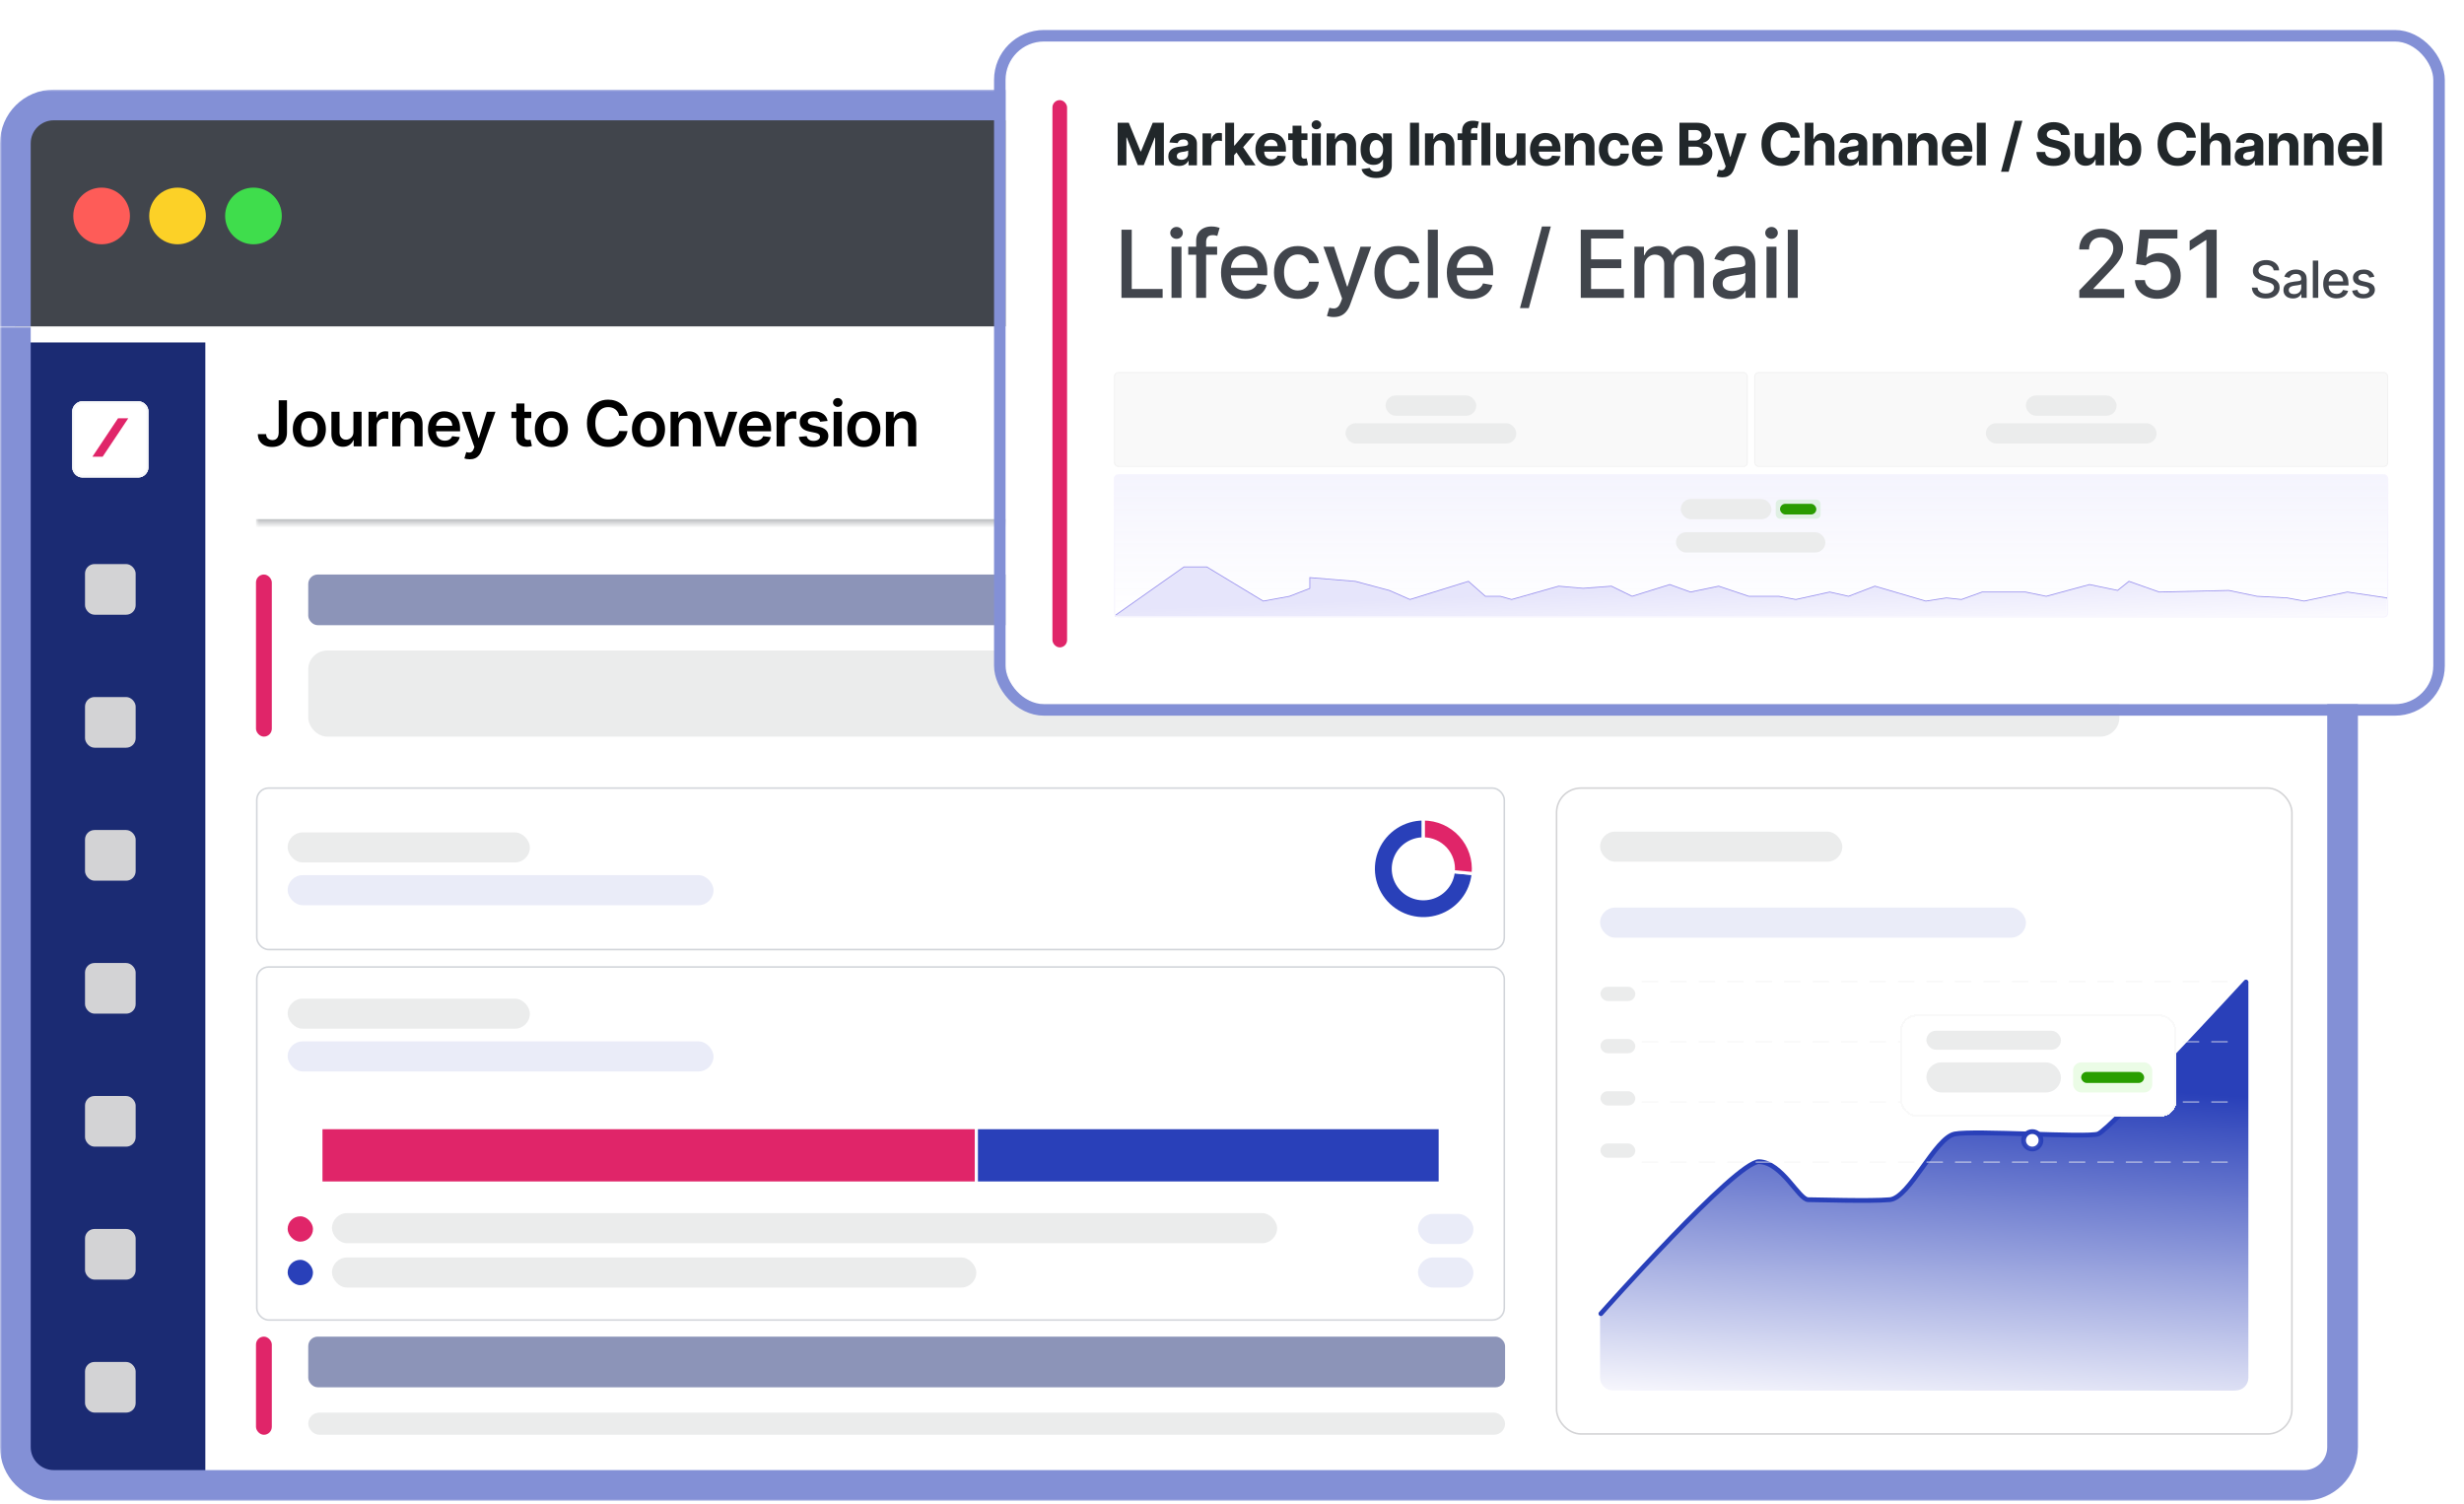 <svg width="642" height="392" viewBox="0 0 642 392" fill="none" xmlns="http://www.w3.org/2000/svg">
<mask id="path-1-outside-1_15021_23371" maskUnits="userSpaceOnUse" x="0" y="23.347" width="615" height="62" fill="black">
<rect fill="white" y="23.347" width="615" height="62"/>
<path d="M4 37.347C4 31.824 8.477 27.347 14 27.347H600.363C605.886 27.347 610.363 31.824 610.363 37.347V85.096H4V37.347Z"/>
</mask>
<path d="M4 37.347C4 31.824 8.477 27.347 14 27.347H600.363C605.886 27.347 610.363 31.824 610.363 37.347V85.096H4V37.347Z" fill="#41454C"/>
<path d="M0 37.347C0 29.615 6.268 23.347 14 23.347H600.363C608.095 23.347 614.363 29.615 614.363 37.347H606.363C606.363 34.033 603.677 31.347 600.363 31.347H14C10.686 31.347 8 34.033 8 37.347H0ZM610.363 85.096H4H610.363ZM0 85.096V37.347C0 29.615 6.268 23.347 14 23.347V31.347C10.686 31.347 8 34.033 8 37.347V85.096H0ZM600.363 23.347C608.095 23.347 614.363 29.615 614.363 37.347V85.096H606.363V37.347C606.363 34.033 603.677 31.347 600.363 31.347V23.347Z" fill="#8390D6" mask="url(#path-1-outside-1_15021_23371)"/>
<path d="M26.474 63.653C22.395 63.653 19.09 60.347 19.09 56.269C19.09 52.191 22.395 48.885 26.474 48.885C30.552 48.885 33.858 52.191 33.858 56.269C33.858 60.347 30.552 63.653 26.474 63.653Z" fill="#FE5C58"/>
<path d="M46.258 63.653C42.179 63.653 38.874 60.347 38.874 56.269C38.874 52.191 42.179 48.885 46.258 48.885C50.336 48.885 53.642 52.191 53.642 56.269C53.642 60.347 50.336 63.653 46.258 63.653Z" fill="#FCD127"/>
<path d="M66.042 63.653C61.964 63.653 58.658 60.347 58.658 56.269C58.658 52.191 61.964 48.885 66.042 48.885C70.12 48.885 73.426 52.191 73.426 56.269C73.426 60.347 70.12 63.653 66.042 63.653Z" fill="#3FDD4C"/>
<path d="M554.108 56.222L559.502 61.615C559.606 61.716 559.689 61.836 559.746 61.969C559.803 62.102 559.833 62.245 559.834 62.39C559.835 62.534 559.808 62.678 559.753 62.812C559.698 62.946 559.617 63.067 559.515 63.169C559.413 63.272 559.291 63.353 559.157 63.407C559.023 63.462 558.88 63.49 558.735 63.489C558.591 63.487 558.448 63.457 558.315 63.4C558.182 63.343 558.061 63.26 557.961 63.156L551.797 56.992C551.593 56.788 551.478 56.511 551.478 56.222C551.478 55.933 551.593 55.656 551.797 55.451L557.961 49.288C558.166 49.089 558.442 48.979 558.727 48.982C559.013 48.984 559.286 49.099 559.488 49.301C559.69 49.503 559.805 49.776 559.807 50.062C559.81 50.347 559.7 50.623 559.502 50.828L554.108 56.222Z" fill="#A2A9B0"/>
<path d="M585.106 56.299L579.713 50.905C579.514 50.7 579.405 50.425 579.407 50.139C579.41 49.853 579.524 49.58 579.726 49.378C579.928 49.176 580.201 49.061 580.487 49.059C580.773 49.056 581.048 49.166 581.254 49.365L587.417 55.529C587.622 55.733 587.736 56.01 587.736 56.299C587.736 56.588 587.622 56.865 587.417 57.069L581.254 63.233C581.048 63.432 580.773 63.541 580.487 63.539C580.201 63.536 579.928 63.422 579.726 63.22C579.524 63.018 579.41 62.745 579.407 62.459C579.405 62.173 579.514 61.898 579.713 61.693L585.106 56.299Z" fill="#697077"/>
<g clip-path="url(#clip0_15021_23371)">
<mask id="path-8-outside-2_15021_23371" maskUnits="userSpaceOnUse" x="0" y="85.096" width="615" height="306" fill="black">
<rect fill="white" y="85.096" width="615" height="306"/>
<path d="M4 85.096H610.363V377.04C610.363 382.563 605.886 387.04 600.363 387.04H14C8.477 387.04 4 382.563 4 377.04V85.096Z"/>
</mask>
<path d="M4 85.096H610.363V377.04C610.363 382.563 605.886 387.04 600.363 387.04H14C8.477 387.04 4 382.563 4 377.04V85.096Z" fill="white"/>
<g filter="url(#filter0_d_15021_23371)">
<rect width="49.499" height="301.944" transform="translate(4 85.096)" fill="url(#paint0_linear_15021_23371)"/>
<g filter="url(#filter1_d_15021_23371)">
<path fill-rule="evenodd" clip-rule="evenodd" d="M36.174 99.946C37.418 99.946 38.649 101.177 38.649 102.421V117.27C38.649 118.514 37.418 119.745 36.174 119.745H21.325C20.081 119.745 18.85 118.514 18.85 117.27V102.421C18.85 101.177 20.081 99.946 21.325 99.946H36.174Z" fill="url(#paint1_linear_15021_23371)"/>
<path fill-rule="evenodd" clip-rule="evenodd" d="M36.174 99.946C37.418 99.946 38.649 101.177 38.649 102.421V117.27C38.649 118.514 37.418 119.745 36.174 119.745H21.325C20.081 119.745 18.85 118.514 18.85 117.27V102.421C18.85 101.177 20.081 99.946 21.325 99.946H36.174Z" fill="white"/>
<path d="M21.324 100.203H36.174C36.713 100.203 37.27 100.472 37.696 100.899C38.123 101.325 38.392 101.882 38.392 102.42V117.27C38.392 117.809 38.123 118.366 37.696 118.792C37.27 119.219 36.713 119.488 36.174 119.488H21.324C20.786 119.488 20.229 119.219 19.803 118.792C19.376 118.366 19.108 117.809 19.108 117.27V102.42C19.108 101.882 19.376 101.325 19.803 100.899C20.229 100.472 20.786 100.204 21.324 100.203Z" stroke="#F7F8F9" stroke-width="0.516"/>
</g>
<path d="M24.08 114.871L30.751 104.864H33.419L26.748 114.871H24.08Z" fill="#E02569"/>
<rect x="22.15" y="142.845" width="13.2" height="13.2" rx="2.475" fill="#D3D3D5"/>
<rect x="22.15" y="177.494" width="13.2" height="13.2" rx="2.475" fill="#D3D3D5"/>
<rect x="22.15" y="212.143" width="13.2" height="13.2" rx="2.475" fill="#D3D3D5"/>
<rect x="22.15" y="246.793" width="13.2" height="13.2" rx="2.475" fill="#D3D3D5"/>
<rect x="22.15" y="281.442" width="13.2" height="13.2" rx="2.475" fill="#D3D3D5"/>
<rect x="22.15" y="316.091" width="13.2" height="13.2" rx="2.475" fill="#D3D3D5"/>
<rect x="22.15" y="350.741" width="13.2" height="13.2" rx="2.475" fill="#D3D3D5"/>
</g>
<mask id="path-20-inside-3_15021_23371" fill="white">
<path d="M66.699 98.296H597.163V136.495H66.699V98.296Z"/>
</mask>
<path d="M597.163 136.495V135.258H66.699V136.495V137.733H597.163V136.495Z" fill="#C1C3C5" mask="url(#path-20-inside-3_15021_23371)"/>
<path d="M72.617 104.296H74.773V112.733C74.769 113.507 74.605 114.173 74.281 114.731C73.956 115.286 73.503 115.714 72.921 116.014C72.343 116.311 71.669 116.46 70.9 116.46C70.197 116.46 69.564 116.335 69.001 116.085C68.443 115.831 67.999 115.456 67.671 114.96C67.343 114.464 67.179 113.847 67.179 113.108H69.341C69.345 113.432 69.415 113.712 69.552 113.946C69.693 114.181 69.886 114.36 70.132 114.485C70.378 114.61 70.662 114.673 70.982 114.673C71.329 114.673 71.624 114.6 71.867 114.456C72.109 114.307 72.292 114.089 72.417 113.8C72.546 113.511 72.613 113.155 72.617 112.733V104.296ZM80.6 116.471C79.721 116.471 78.96 116.278 78.315 115.891C77.671 115.505 77.171 114.964 76.815 114.268C76.463 113.573 76.288 112.761 76.288 111.831C76.288 110.901 76.463 110.087 76.815 109.388C77.171 108.688 77.671 108.145 78.315 107.759C78.96 107.372 79.721 107.179 80.6 107.179C81.479 107.179 82.241 107.372 82.885 107.759C83.53 108.145 84.028 108.688 84.379 109.388C84.735 110.087 84.912 110.901 84.912 111.831C84.912 112.761 84.735 113.573 84.379 114.268C84.028 114.964 83.53 115.505 82.885 115.891C82.241 116.278 81.479 116.471 80.6 116.471ZM80.612 114.772C81.088 114.772 81.487 114.641 81.807 114.38C82.127 114.114 82.366 113.759 82.522 113.313C82.682 112.868 82.762 112.372 82.762 111.825C82.762 111.274 82.682 110.776 82.522 110.331C82.366 109.882 82.127 109.524 81.807 109.259C81.487 108.993 81.088 108.86 80.612 108.86C80.124 108.86 79.717 108.993 79.393 109.259C79.073 109.524 78.833 109.882 78.672 110.331C78.516 110.776 78.438 111.274 78.438 111.825C78.438 112.372 78.516 112.868 78.672 113.313C78.833 113.759 79.073 114.114 79.393 114.38C79.717 114.641 80.124 114.772 80.612 114.772ZM92.086 112.511V107.296H94.207V116.296H92.15V114.696H92.057C91.854 115.2 91.52 115.612 91.055 115.932C90.594 116.253 90.025 116.413 89.35 116.413C88.76 116.413 88.238 116.282 87.785 116.02C87.336 115.755 86.984 115.37 86.731 114.866C86.477 114.358 86.35 113.745 86.35 113.026V107.296H88.471V112.698C88.471 113.268 88.627 113.722 88.94 114.057C89.252 114.393 89.662 114.561 90.17 114.561C90.483 114.561 90.785 114.485 91.078 114.333C91.371 114.181 91.611 113.954 91.799 113.653C91.99 113.348 92.086 112.968 92.086 112.511ZM96.025 116.296V107.296H98.082V108.796H98.175C98.34 108.276 98.621 107.876 99.019 107.595C99.422 107.31 99.881 107.167 100.396 107.167C100.513 107.167 100.644 107.173 100.789 107.185C100.937 107.192 101.06 107.206 101.158 107.226V109.177C101.068 109.145 100.925 109.118 100.73 109.095C100.539 109.067 100.353 109.054 100.174 109.054C99.787 109.054 99.439 109.138 99.131 109.306C98.826 109.47 98.586 109.698 98.41 109.991C98.234 110.284 98.146 110.622 98.146 111.005V116.296H96.025ZM104.325 111.022V116.296H102.204V107.296H104.231V108.825H104.337C104.544 108.321 104.874 107.921 105.327 107.624C105.784 107.327 106.348 107.179 107.02 107.179C107.641 107.179 108.182 107.312 108.643 107.577C109.108 107.843 109.468 108.227 109.721 108.731C109.979 109.235 110.106 109.847 110.102 110.565V116.296H107.981V110.893C107.981 110.292 107.825 109.821 107.513 109.481C107.204 109.142 106.776 108.972 106.229 108.972C105.858 108.972 105.528 109.054 105.239 109.218C104.954 109.378 104.729 109.61 104.565 109.915C104.405 110.22 104.325 110.589 104.325 111.022ZM115.88 116.471C114.978 116.471 114.198 116.284 113.542 115.909C112.89 115.53 112.388 114.995 112.036 114.304C111.685 113.608 111.509 112.79 111.509 111.849C111.509 110.923 111.685 110.11 112.036 109.411C112.392 108.708 112.888 108.161 113.524 107.77C114.161 107.376 114.909 107.179 115.769 107.179C116.323 107.179 116.847 107.269 117.339 107.448C117.835 107.624 118.272 107.897 118.651 108.269C119.034 108.64 119.335 109.112 119.554 109.686C119.772 110.257 119.882 110.936 119.882 111.725V112.376H112.505V110.946H117.849C117.845 110.54 117.757 110.179 117.585 109.862C117.413 109.542 117.173 109.29 116.864 109.106C116.56 108.923 116.204 108.831 115.798 108.831C115.364 108.831 114.983 108.936 114.655 109.147C114.327 109.354 114.071 109.628 113.888 109.968C113.708 110.304 113.616 110.673 113.612 111.075V112.323C113.612 112.847 113.708 113.296 113.899 113.671C114.091 114.042 114.358 114.327 114.702 114.526C115.046 114.722 115.448 114.819 115.909 114.819C116.218 114.819 116.497 114.776 116.747 114.69C116.997 114.6 117.214 114.47 117.397 114.298C117.581 114.126 117.72 113.913 117.813 113.659L119.794 113.882C119.669 114.405 119.431 114.862 119.079 115.253C118.731 115.639 118.286 115.94 117.743 116.155C117.2 116.366 116.579 116.471 115.88 116.471ZM122.374 119.671C122.085 119.671 121.817 119.647 121.571 119.6C121.329 119.557 121.135 119.507 120.991 119.448L121.483 117.796C121.792 117.886 122.067 117.928 122.309 117.925C122.551 117.921 122.764 117.844 122.948 117.696C123.135 117.552 123.294 117.309 123.422 116.97L123.604 116.483L120.34 107.296H122.59L124.665 114.093H124.758L126.838 107.296H129.094L125.491 117.386C125.323 117.862 125.1 118.27 124.823 118.61C124.545 118.954 124.206 119.216 123.803 119.395C123.405 119.579 122.928 119.671 122.374 119.671ZM138.423 107.296V108.936H133.249V107.296H138.423ZM134.526 105.14H136.647V113.589C136.647 113.874 136.69 114.093 136.776 114.245C136.866 114.393 136.983 114.495 137.128 114.55C137.272 114.604 137.432 114.632 137.608 114.632C137.741 114.632 137.862 114.622 137.972 114.602C138.085 114.583 138.171 114.565 138.229 114.55L138.587 116.208C138.473 116.247 138.311 116.29 138.1 116.337C137.893 116.384 137.64 116.411 137.339 116.419C136.808 116.434 136.329 116.354 135.903 116.179C135.477 115.999 135.14 115.721 134.89 115.347C134.643 114.972 134.522 114.503 134.526 113.94V105.14ZM143.663 116.471C142.784 116.471 142.022 116.278 141.378 115.891C140.733 115.505 140.233 114.964 139.878 114.268C139.526 113.573 139.35 112.761 139.35 111.831C139.35 110.901 139.526 110.087 139.878 109.388C140.233 108.688 140.733 108.145 141.378 107.759C142.022 107.372 142.784 107.179 143.663 107.179C144.542 107.179 145.303 107.372 145.948 107.759C146.592 108.145 147.09 108.688 147.442 109.388C147.797 110.087 147.975 110.901 147.975 111.831C147.975 112.761 147.797 113.573 147.442 114.268C147.09 114.964 146.592 115.505 145.948 115.891C145.303 116.278 144.542 116.471 143.663 116.471ZM143.674 114.772C144.151 114.772 144.549 114.641 144.87 114.38C145.19 114.114 145.428 113.759 145.584 113.313C145.745 112.868 145.825 112.372 145.825 111.825C145.825 111.274 145.745 110.776 145.584 110.331C145.428 109.882 145.19 109.524 144.87 109.259C144.549 108.993 144.151 108.86 143.674 108.86C143.186 108.86 142.78 108.993 142.456 109.259C142.135 109.524 141.895 109.882 141.735 110.331C141.579 110.776 141.501 111.274 141.501 111.825C141.501 112.372 141.579 112.868 141.735 113.313C141.895 113.759 142.135 114.114 142.456 114.38C142.78 114.641 143.186 114.772 143.674 114.772ZM163.507 108.345H161.316C161.253 107.985 161.138 107.667 160.97 107.39C160.802 107.108 160.593 106.87 160.343 106.675C160.093 106.479 159.808 106.333 159.488 106.235C159.171 106.134 158.829 106.083 158.462 106.083C157.81 106.083 157.232 106.247 156.728 106.575C156.224 106.899 155.829 107.376 155.544 108.005C155.259 108.63 155.117 109.393 155.117 110.296C155.117 111.214 155.259 111.987 155.544 112.616C155.833 113.241 156.228 113.714 156.728 114.034C157.232 114.35 157.808 114.509 158.456 114.509C158.816 114.509 159.152 114.462 159.464 114.368C159.781 114.27 160.064 114.128 160.314 113.94C160.568 113.753 160.781 113.522 160.952 113.249C161.128 112.975 161.249 112.663 161.316 112.311L163.507 112.323C163.425 112.893 163.247 113.429 162.974 113.929C162.704 114.429 162.351 114.87 161.913 115.253C161.476 115.632 160.964 115.929 160.378 116.143C159.792 116.354 159.142 116.46 158.427 116.46C157.372 116.46 156.431 116.216 155.603 115.727C154.775 115.239 154.122 114.534 153.646 113.612C153.169 112.69 152.931 111.585 152.931 110.296C152.931 109.003 153.171 107.897 153.652 106.979C154.132 106.058 154.787 105.353 155.615 104.864C156.443 104.376 157.38 104.132 158.427 104.132C159.095 104.132 159.716 104.226 160.29 104.413C160.865 104.601 161.376 104.876 161.825 105.239C162.275 105.599 162.644 106.04 162.933 106.563C163.226 107.083 163.417 107.677 163.507 108.345ZM168.967 116.471C168.088 116.471 167.326 116.278 166.682 115.891C166.037 115.505 165.537 114.964 165.182 114.268C164.83 113.573 164.654 112.761 164.654 111.831C164.654 110.901 164.83 110.087 165.182 109.388C165.537 108.688 166.037 108.145 166.682 107.759C167.326 107.372 168.088 107.179 168.967 107.179C169.846 107.179 170.607 107.372 171.252 107.759C171.896 108.145 172.394 108.688 172.746 109.388C173.101 110.087 173.279 110.901 173.279 111.831C173.279 112.761 173.101 113.573 172.746 114.268C172.394 114.964 171.896 115.505 171.252 115.891C170.607 116.278 169.846 116.471 168.967 116.471ZM168.978 114.772C169.455 114.772 169.853 114.641 170.174 114.38C170.494 114.114 170.732 113.759 170.889 113.313C171.049 112.868 171.129 112.372 171.129 111.825C171.129 111.274 171.049 110.776 170.889 110.331C170.732 109.882 170.494 109.524 170.174 109.259C169.853 108.993 169.455 108.86 168.978 108.86C168.49 108.86 168.084 108.993 167.76 109.259C167.439 109.524 167.199 109.882 167.039 110.331C166.883 110.776 166.805 111.274 166.805 111.825C166.805 112.372 166.883 112.868 167.039 113.313C167.199 113.759 167.439 114.114 167.76 114.38C168.084 114.641 168.49 114.772 168.978 114.772ZM176.837 111.022V116.296H174.716V107.296H176.744V108.825H176.849C177.056 108.321 177.386 107.921 177.839 107.624C178.296 107.327 178.861 107.179 179.533 107.179C180.154 107.179 180.695 107.312 181.156 107.577C181.621 107.843 181.98 108.227 182.234 108.731C182.492 109.235 182.619 109.847 182.615 110.565V116.296H180.494V110.893C180.494 110.292 180.337 109.821 180.025 109.481C179.716 109.142 179.289 108.972 178.742 108.972C178.371 108.972 178.041 109.054 177.751 109.218C177.466 109.378 177.242 109.61 177.078 109.915C176.917 110.22 176.837 110.589 176.837 111.022ZM192.125 107.296L188.919 116.296H186.576L183.371 107.296H185.632L187.701 113.981H187.795L189.869 107.296H192.125ZM196.907 116.471C196.005 116.471 195.226 116.284 194.57 115.909C193.917 115.53 193.415 114.995 193.064 114.304C192.712 113.608 192.536 112.79 192.536 111.849C192.536 110.923 192.712 110.11 193.064 109.411C193.419 108.708 193.915 108.161 194.552 107.77C195.189 107.376 195.937 107.179 196.796 107.179C197.351 107.179 197.874 107.269 198.366 107.448C198.862 107.624 199.3 107.897 199.679 108.269C200.062 108.64 200.362 109.112 200.581 109.686C200.8 110.257 200.909 110.936 200.909 111.725V112.376H193.532V110.946H198.876C198.872 110.54 198.784 110.179 198.612 109.862C198.441 109.542 198.2 109.29 197.892 109.106C197.587 108.923 197.232 108.831 196.825 108.831C196.392 108.831 196.011 108.936 195.683 109.147C195.355 109.354 195.099 109.628 194.915 109.968C194.736 110.304 194.644 110.673 194.64 111.075V112.323C194.64 112.847 194.736 113.296 194.927 113.671C195.118 114.042 195.386 114.327 195.73 114.526C196.073 114.722 196.476 114.819 196.937 114.819C197.245 114.819 197.525 114.776 197.775 114.69C198.025 114.6 198.241 114.47 198.425 114.298C198.609 114.126 198.747 113.913 198.841 113.659L200.821 113.882C200.696 114.405 200.458 114.862 200.107 115.253C199.759 115.639 199.314 115.94 198.771 116.155C198.228 116.366 197.607 116.471 196.907 116.471ZM202.341 116.296V107.296H204.397V108.796H204.491C204.655 108.276 204.936 107.876 205.335 107.595C205.737 107.31 206.196 107.167 206.712 107.167C206.829 107.167 206.96 107.173 207.104 107.185C207.253 107.192 207.376 107.206 207.473 107.226V109.177C207.384 109.145 207.241 109.118 207.046 109.095C206.854 109.067 206.669 109.054 206.489 109.054C206.102 109.054 205.755 109.138 205.446 109.306C205.141 109.47 204.901 109.698 204.725 109.991C204.55 110.284 204.462 110.622 204.462 111.005V116.296H202.341ZM215.633 109.675L213.699 109.886C213.644 109.69 213.549 109.507 213.412 109.335C213.279 109.163 213.1 109.024 212.873 108.919C212.646 108.813 212.369 108.761 212.041 108.761C211.6 108.761 211.228 108.856 210.928 109.048C210.631 109.239 210.484 109.487 210.488 109.792C210.484 110.054 210.58 110.267 210.775 110.431C210.975 110.595 211.303 110.729 211.76 110.835L213.295 111.163C214.146 111.347 214.779 111.638 215.193 112.036C215.611 112.434 215.822 112.956 215.826 113.6C215.822 114.167 215.656 114.667 215.328 115.1C215.004 115.53 214.553 115.866 213.975 116.108C213.396 116.35 212.732 116.471 211.982 116.471C210.881 116.471 209.994 116.241 209.322 115.78C208.65 115.315 208.25 114.669 208.121 113.841L210.189 113.641C210.283 114.048 210.482 114.354 210.787 114.561C211.092 114.768 211.488 114.872 211.977 114.872C212.48 114.872 212.885 114.768 213.189 114.561C213.498 114.354 213.652 114.098 213.652 113.794C213.652 113.536 213.553 113.323 213.353 113.155C213.158 112.987 212.853 112.858 212.439 112.768L210.904 112.446C210.041 112.266 209.402 111.964 208.988 111.538C208.574 111.108 208.369 110.565 208.373 109.909C208.369 109.354 208.52 108.874 208.824 108.468C209.133 108.058 209.561 107.741 210.107 107.519C210.658 107.292 211.293 107.179 212.012 107.179C213.066 107.179 213.896 107.403 214.502 107.853C215.111 108.302 215.488 108.909 215.633 109.675ZM217.212 116.296V107.296H219.333V116.296H217.212ZM218.278 106.019C217.942 106.019 217.653 105.907 217.411 105.685C217.169 105.458 217.048 105.187 217.048 104.87C217.048 104.55 217.169 104.278 217.411 104.056C217.653 103.829 217.942 103.716 218.278 103.716C218.618 103.716 218.907 103.829 219.146 104.056C219.388 104.278 219.509 104.55 219.509 104.87C219.509 105.187 219.388 105.458 219.146 105.685C218.907 105.907 218.618 106.019 218.278 106.019ZM225.077 116.471C224.198 116.471 223.436 116.278 222.792 115.891C222.147 115.505 221.647 114.964 221.292 114.268C220.94 113.573 220.765 112.761 220.765 111.831C220.765 110.901 220.94 110.087 221.292 109.388C221.647 108.688 222.147 108.145 222.792 107.759C223.436 107.372 224.198 107.179 225.077 107.179C225.956 107.179 226.718 107.372 227.362 107.759C228.007 108.145 228.505 108.688 228.856 109.388C229.212 110.087 229.389 110.901 229.389 111.831C229.389 112.761 229.212 113.573 228.856 114.268C228.505 114.964 228.007 115.505 227.362 115.891C226.718 116.278 225.956 116.471 225.077 116.471ZM225.089 114.772C225.565 114.772 225.964 114.641 226.284 114.38C226.604 114.114 226.843 113.759 226.999 113.313C227.159 112.868 227.239 112.372 227.239 111.825C227.239 111.274 227.159 110.776 226.999 110.331C226.843 109.882 226.604 109.524 226.284 109.259C225.964 108.993 225.565 108.86 225.089 108.86C224.6 108.86 224.194 108.993 223.87 109.259C223.55 109.524 223.309 109.882 223.149 110.331C222.993 110.776 222.915 111.274 222.915 111.825C222.915 112.372 222.993 112.868 223.149 113.313C223.309 113.759 223.55 114.114 223.87 114.38C224.194 114.641 224.6 114.772 225.089 114.772ZM232.948 111.022V116.296H230.827V107.296H232.854V108.825H232.959C233.166 108.321 233.496 107.921 233.95 107.624C234.407 107.327 234.971 107.179 235.643 107.179C236.264 107.179 236.805 107.312 237.266 107.577C237.731 107.843 238.09 108.227 238.344 108.731C238.602 109.235 238.729 109.847 238.725 110.565V116.296H236.604V110.893C236.604 110.292 236.448 109.821 236.135 109.481C235.826 109.142 235.399 108.972 234.852 108.972C234.481 108.972 234.151 109.054 233.862 109.218C233.577 109.378 233.352 109.61 233.188 109.915C233.028 110.22 232.948 110.589 232.948 111.022Z" fill="black"/>
<rect x="66.699" y="149.695" width="4.125" height="42.236" rx="2.062" fill="#E02569"/>
<rect x="80.311" y="149.695" width="360.518" height="13.2" rx="2.475" fill="#1B2B73" fill-opacity="0.5"/>
<rect x="80.311" y="169.495" width="471.891" height="22.437" rx="4.95" fill="#EBECEC"/>
<rect x="66.905" y="205.337" width="325.044" height="42.074" rx="3.094" fill="white"/>
<rect x="66.905" y="205.337" width="325.044" height="42.074" rx="3.094" stroke="#D2D5DA" stroke-width="0.412"/>
<rect x="74.949" y="216.887" width="63.111" height="7.837" rx="3.919" fill="#EBECEC"/>
<rect x="74.949" y="228.024" width="110.96" height="7.837" rx="3.919" fill="#EAECF8"/>
<mask id="path-29-outside-4_15021_23371" maskUnits="userSpaceOnUse" x="356.817" y="212.381" width="28" height="28" fill="black">
<rect fill="white" x="356.817" y="212.381" width="28" height="28"/>
<path d="M383.847 227.6C383.609 230.106 382.645 232.489 381.072 234.459C379.5 236.43 377.387 237.903 374.99 238.7C372.593 239.497 370.015 239.583 367.57 238.947C365.124 238.312 362.917 236.983 361.216 235.122C359.515 233.261 358.393 230.947 357.987 228.463C357.58 225.978 357.908 223.43 358.928 221.127C359.949 218.824 361.619 216.866 363.735 215.491C365.852 214.116 368.324 213.383 370.851 213.381L370.855 218.578C369.339 218.58 367.855 219.019 366.586 219.844C365.316 220.67 364.314 221.844 363.701 223.226C363.089 224.608 362.893 226.137 363.136 227.627C363.38 229.118 364.053 230.506 365.074 231.623C366.095 232.74 367.419 233.537 368.886 233.918C370.353 234.299 371.9 234.248 373.338 233.77C374.777 233.292 376.044 232.408 376.988 231.225C377.931 230.043 378.51 228.613 378.653 227.11L383.847 227.6Z"/>
</mask>
<path d="M383.847 227.6C383.609 230.106 382.645 232.489 381.072 234.459C379.5 236.43 377.387 237.903 374.99 238.7C372.593 239.497 370.015 239.583 367.57 238.947C365.124 238.312 362.917 236.983 361.216 235.122C359.515 233.261 358.393 230.947 357.987 228.463C357.58 225.978 357.908 223.43 358.928 221.127C359.949 218.824 361.619 216.866 363.735 215.491C365.852 214.116 368.324 213.383 370.851 213.381L370.855 218.578C369.339 218.58 367.855 219.019 366.586 219.844C365.316 220.67 364.314 221.844 363.701 223.226C363.089 224.608 362.893 226.137 363.136 227.627C363.38 229.118 364.053 230.506 365.074 231.623C366.095 232.74 367.419 233.537 368.886 233.918C370.353 234.299 371.9 234.248 373.338 233.77C374.777 233.292 376.044 232.408 376.988 231.225C377.931 230.043 378.51 228.613 378.653 227.11L383.847 227.6Z" fill="#2940B9"/>
<path d="M383.847 227.6C383.609 230.106 382.645 232.489 381.072 234.459C379.5 236.43 377.387 237.903 374.99 238.7C372.593 239.497 370.015 239.583 367.57 238.947C365.124 238.312 362.917 236.983 361.216 235.122C359.515 233.261 358.393 230.947 357.987 228.463C357.58 225.978 357.908 223.43 358.928 221.127C359.949 218.824 361.619 216.866 363.735 215.491C365.852 214.116 368.324 213.383 370.851 213.381L370.855 218.578C369.339 218.58 367.855 219.019 366.586 219.844C365.316 220.67 364.314 221.844 363.701 223.226C363.089 224.608 362.893 226.137 363.136 227.627C363.38 229.118 364.053 230.506 365.074 231.623C366.095 232.74 367.419 233.537 368.886 233.918C370.353 234.299 371.9 234.248 373.338 233.77C374.777 233.292 376.044 232.408 376.988 231.225C377.931 230.043 378.51 228.613 378.653 227.11L383.847 227.6Z" stroke="white" stroke-width="0.825" stroke-linejoin="round" mask="url(#path-29-outside-4_15021_23371)"/>
<mask id="path-30-outside-5_15021_23371" maskUnits="userSpaceOnUse" x="369.817" y="212.368" width="15" height="16" fill="black">
<rect fill="white" x="369.817" y="212.368" width="15" height="16"/>
<path d="M370.861 213.381C372.68 213.381 374.478 213.76 376.141 214.493C377.804 215.226 379.295 216.298 380.517 217.639C381.74 218.98 382.667 220.561 383.24 222.28C383.814 223.999 384.019 225.819 383.845 227.622L378.651 227.123C378.756 226.041 378.633 224.949 378.289 223.918C377.945 222.886 377.388 221.938 376.655 221.133C375.921 220.329 375.027 219.686 374.029 219.246C373.031 218.806 371.952 218.578 370.861 218.578L370.861 213.381Z"/>
</mask>
<path d="M370.861 213.381C372.68 213.381 374.478 213.76 376.141 214.493C377.804 215.226 379.295 216.298 380.517 217.639C381.74 218.98 382.667 220.561 383.24 222.28C383.814 223.999 384.019 225.819 383.845 227.622L378.651 227.123C378.756 226.041 378.633 224.949 378.289 223.918C377.945 222.886 377.388 221.938 376.655 221.133C375.921 220.329 375.027 219.686 374.029 219.246C373.031 218.806 371.952 218.578 370.861 218.578L370.861 213.381Z" fill="#E02569"/>
<path d="M370.861 213.381C372.68 213.381 374.478 213.76 376.141 214.493C377.804 215.226 379.295 216.298 380.517 217.639C381.74 218.98 382.667 220.561 383.24 222.28C383.814 223.999 384.019 225.819 383.845 227.622L378.651 227.123C378.756 226.041 378.633 224.949 378.289 223.918C377.945 222.886 377.388 221.938 376.655 221.133C375.921 220.329 375.027 219.686 374.029 219.246C373.031 218.806 371.952 218.578 370.861 218.578L370.861 213.381Z" stroke="white" stroke-width="0.825" stroke-linejoin="round" mask="url(#path-30-outside-5_15021_23371)"/>
<rect x="66.905" y="251.949" width="325.044" height="91.986" rx="3.094" fill="white"/>
<rect x="66.905" y="251.949" width="325.044" height="91.986" rx="3.094" stroke="#D2D5DA" stroke-width="0.412"/>
<rect x="74.949" y="260.199" width="63.111" height="7.837" rx="3.919" fill="#EBECEC"/>
<rect x="74.949" y="271.336" width="110.96" height="7.837" rx="3.919" fill="#EAECF8"/>
<rect x="74.949" y="316.916" width="6.6" height="6.6" rx="3.3" fill="#E02569"/>
<rect x="86.498" y="316.091" width="246.258" height="7.837" rx="3.919" fill="#EBECEC"/>
<rect x="369.468" y="316.298" width="14.437" height="7.837" rx="3.919" fill="#EAECF8"/>
<rect x="74.949" y="328.26" width="6.6" height="6.6" rx="3.3" fill="#2940B9"/>
<rect x="86.498" y="327.641" width="167.884" height="7.837" rx="3.919" fill="#EBECEC"/>
<rect x="369.468" y="327.641" width="14.437" height="7.837" rx="3.919" fill="#EAECF8"/>
<g style="mix-blend-mode:multiply">
<rect x="374.843" y="294.229" width="13.612" height="290.833" rx="0.825" transform="rotate(90 374.843 294.229)" fill="#F9FAFB"/>
</g>
<g style="mix-blend-mode:multiply">
<rect x="253.97" y="294.229" width="13.612" height="169.947" transform="rotate(90 253.97 294.229)" fill="#E02569"/>
</g>
<g style="mix-blend-mode:multiply">
<rect x="374.843" y="294.229" width="13.612" height="120.035" transform="rotate(90 374.843 294.229)" fill="#2940B9"/>
</g>
<rect x="66.699" y="348.266" width="4.125" height="25.575" rx="2.062" fill="#E02569"/>
<rect x="80.311" y="348.266" width="311.844" height="13.2" rx="2.475" fill="#1B2B73" fill-opacity="0.5"/>
<rect x="80.311" y="368.065" width="311.844" height="5.775" rx="2.887" fill="#EBECEC"/>
<rect x="405.561" y="205.337" width="191.602" height="168.297" rx="6.394" fill="white"/>
<rect x="405.561" y="205.337" width="191.602" height="168.297" rx="6.394" stroke="#D3D3D5" stroke-width="0.412"/>
<rect x="416.904" y="216.681" width="63.111" height="7.837" rx="3.919" fill="#EBECEC"/>
<rect x="416.904" y="236.48" width="110.96" height="7.837" rx="3.919" fill="#EAECF8"/>
<path d="M458.978 302.685C452.997 302.479 417.729 342.285 417.729 342.285V358.991C417.729 360.813 419.207 362.291 421.029 362.291H582.52C584.342 362.291 585.82 360.813 585.82 358.991V255.868C585.82 255.868 550.345 294.436 547.252 295.467C544.158 296.498 515.077 294.436 509.921 295.467C504.765 296.498 498.165 312.131 493.009 312.585C487.853 313.039 474.241 312.585 471.766 312.585C469.291 312.585 464.96 302.892 458.978 302.685Z" fill="url(#paint2_linear_15021_23371)"/>
<path d="M458.153 302.685C452.172 302.479 416.904 342.285 416.904 342.285V358.991C416.904 360.813 418.382 362.291 420.204 362.291H581.695C583.517 362.291 584.995 360.813 584.995 358.991V255.868C584.995 255.868 549.52 294.436 546.427 295.467C543.333 296.498 514.252 294.436 509.096 295.467C503.94 296.498 497.34 312.131 492.184 312.585C487.028 313.039 473.416 312.585 470.941 312.585C468.466 312.585 464.135 302.892 458.153 302.685Z" fill="url(#paint3_linear_15021_23371)"/>
<path d="M417.111 342.285C417.111 342.285 452.379 302.479 458.36 302.685C464.341 302.892 468.672 312.585 471.147 312.585C473.622 312.585 487.234 313.039 492.39 312.585C497.547 312.131 504.146 296.498 509.303 295.467C514.459 294.436 543.539 296.498 546.633 295.467C549.727 294.436 585.201 255.868 585.201 255.868" stroke="#2940B9" stroke-width="1.237" stroke-linecap="round"/>
<path d="M529.515 294.848C530.768 294.848 531.784 295.864 531.784 297.117C531.783 298.37 530.768 299.386 529.515 299.386C528.262 299.386 527.246 298.37 527.245 297.117C527.245 295.864 528.262 294.848 529.515 294.848Z" fill="white" stroke="url(#paint4_linear_15021_23371)" stroke-width="1.237"/>
<rect x="417.007" y="257.105" width="9.075" height="3.712" rx="1.856" fill="#EBECEC"/>
<rect x="417.007" y="270.717" width="9.075" height="3.712" rx="1.856" fill="#EBECEC"/>
<rect x="417.007" y="284.33" width="9.075" height="3.712" rx="1.856" fill="#EBECEC"/>
<rect x="417.007" y="297.942" width="9.075" height="3.712" rx="1.856" fill="#EBECEC"/>
<line x1="427.835" y1="255.764" x2="583.138" y2="255.764" stroke="#F2F2F2" stroke-width="0.206" stroke-linecap="round" stroke-dasharray="4.12 3.3"/>
<line x1="427.835" y1="271.439" x2="583.138" y2="271.439" stroke="#F2F2F2" stroke-width="0.206" stroke-linecap="round" stroke-dasharray="4.12 3.3"/>
<line x1="427.835" y1="287.114" x2="583.138" y2="287.114" stroke="#F2F2F2" stroke-width="0.206" stroke-linecap="round" stroke-dasharray="4.12 3.3"/>
<line x1="427.835" y1="302.789" x2="583.138" y2="302.789" stroke="#F2F2F2" stroke-width="0.206" stroke-linecap="round" stroke-dasharray="4.12 3.3"/>
<g filter="url(#filter2_d_15021_23371)">
<rect x="495.072" y="263.292" width="72.026" height="26.629" rx="4.217" fill="white" shape-rendering="crispEdges"/>
<rect x="495.335" y="263.556" width="71.499" height="26.102" rx="3.953" stroke="#F9F9F9" stroke-width="0.527" shape-rendering="crispEdges"/>
<rect x="501.923" y="267.509" width="35.062" height="4.95" rx="2.475" fill="#EBECEC"/>
<rect x="501.923" y="275.759" width="35.062" height="7.837" rx="3.919" fill="#EBECEC"/>
<rect x="540.148" y="275.759" width="20.625" height="7.837" rx="2.108" fill="#EBFCE6"/>
<rect x="542.256" y="278.234" width="16.408" height="2.887" rx="1.444" fill="#299E00"/>
</g>
</g>
<path d="M4 85.096H610.363H4ZM614.363 377.04C614.363 384.772 608.095 391.04 600.363 391.04H14C6.268 391.04 0 384.772 0 377.04H8C8 380.354 10.686 383.04 14 383.04H600.363C603.677 383.04 606.363 380.354 606.363 377.04H614.363ZM14 391.04C6.268 391.04 0 384.772 0 377.04V85.096H8V377.04C8 380.354 10.686 383.04 14 383.04V391.04ZM614.363 85.096V377.04C614.363 384.772 608.095 391.04 600.363 391.04V383.04C603.677 383.04 606.363 380.354 606.363 377.04V85.096H614.363Z" fill="#8390D6" mask="url(#path-8-outside-2_15021_23371)"/>
<g filter="url(#filter3_dd_15021_23371)">
<rect x="262" y="4.815" width="372" height="172.658" rx="10" fill="white"/>
<rect x="260.5" y="3.315" width="375" height="175.658" rx="11.5" stroke="#8390D6" stroke-width="3"/>
<rect x="274.214" y="20.082" width="3.817" height="142.601" rx="1.908" fill="#E02569"/>
<path d="M291.21 25.979H294.105L297.163 33.439H297.293L300.351 25.979H303.246V37.082H300.969V29.855H300.877L298.004 37.028H296.453L293.579 29.828H293.487V37.082H291.21V25.979ZM307.176 37.24C306.645 37.24 306.171 37.148 305.756 36.963C305.34 36.775 305.011 36.499 304.769 36.134C304.53 35.765 304.411 35.306 304.411 34.757C304.411 34.294 304.496 33.905 304.666 33.591C304.836 33.276 305.067 33.023 305.36 32.832C305.653 32.64 305.985 32.496 306.357 32.398C306.733 32.3 307.127 32.232 307.539 32.192C308.024 32.141 308.414 32.094 308.711 32.051C309.007 32.004 309.222 31.935 309.356 31.845C309.489 31.755 309.556 31.621 309.556 31.444V31.411C309.556 31.068 309.448 30.802 309.231 30.614C309.018 30.426 308.714 30.332 308.32 30.332C307.904 30.332 307.574 30.424 307.328 30.609C307.082 30.79 306.92 31.017 306.84 31.292L304.704 31.119C304.812 30.613 305.026 30.175 305.344 29.806C305.662 29.434 306.072 29.149 306.574 28.95C307.08 28.747 307.666 28.646 308.331 28.646C308.794 28.646 309.236 28.7 309.659 28.809C310.086 28.917 310.464 29.085 310.792 29.313C311.125 29.541 311.387 29.834 311.579 30.191C311.77 30.546 311.866 30.97 311.866 31.465V37.082H309.676V35.928H309.611C309.477 36.188 309.298 36.417 309.074 36.616C308.85 36.811 308.58 36.965 308.266 37.077C307.951 37.185 307.588 37.24 307.176 37.24ZM307.838 35.646C308.177 35.646 308.477 35.579 308.738 35.445C308.998 35.308 309.202 35.123 309.35 34.892C309.498 34.661 309.573 34.399 309.573 34.106V33.222C309.5 33.269 309.401 33.312 309.274 33.352C309.151 33.388 309.012 33.423 308.857 33.455C308.701 33.484 308.546 33.511 308.391 33.537C308.235 33.558 308.094 33.578 307.968 33.596C307.697 33.636 307.46 33.699 307.257 33.786C307.055 33.873 306.898 33.99 306.786 34.138C306.674 34.283 306.618 34.464 306.618 34.681C306.618 34.995 306.732 35.235 306.959 35.402C307.191 35.564 307.483 35.646 307.838 35.646ZM313.322 37.082V28.755H315.561V30.208H315.648C315.8 29.691 316.055 29.3 316.412 29.037C316.77 28.769 317.182 28.635 317.649 28.635C317.764 28.635 317.889 28.642 318.023 28.657C318.156 28.672 318.274 28.691 318.375 28.717V30.766C318.267 30.733 318.117 30.705 317.925 30.679C317.733 30.654 317.558 30.641 317.399 30.641C317.059 30.641 316.756 30.715 316.488 30.864C316.224 31.008 316.015 31.211 315.859 31.471C315.708 31.731 315.632 32.031 315.632 32.371V37.082H313.322ZM321.326 34.686L321.331 31.916H321.668L324.335 28.755H326.986L323.403 32.94H322.855L321.326 34.686ZM319.233 37.082V25.979H321.543V37.082H319.233ZM324.438 37.082L321.988 33.455L323.527 31.823L327.144 37.082H324.438ZM331.236 37.245C330.379 37.245 329.642 37.072 329.024 36.725C328.409 36.374 327.936 35.879 327.603 35.239C327.271 34.596 327.105 33.835 327.105 32.956C327.105 32.1 327.271 31.348 327.603 30.701C327.936 30.054 328.404 29.55 329.008 29.188C329.615 28.827 330.327 28.646 331.144 28.646C331.693 28.646 332.205 28.735 332.678 28.912C333.155 29.085 333.571 29.347 333.925 29.698C334.283 30.049 334.561 30.49 334.76 31.021C334.959 31.549 335.058 32.167 335.058 32.875V33.51H328.026V32.078H332.884C332.884 31.746 332.812 31.451 332.667 31.194C332.523 30.938 332.322 30.737 332.065 30.593C331.812 30.444 331.518 30.37 331.182 30.37C330.831 30.37 330.52 30.452 330.249 30.614C329.982 30.773 329.772 30.988 329.62 31.259C329.468 31.527 329.391 31.825 329.387 32.154V33.515C329.387 33.927 329.463 34.283 329.615 34.583C329.77 34.883 329.989 35.114 330.271 35.277C330.553 35.44 330.887 35.521 331.274 35.521C331.531 35.521 331.765 35.485 331.979 35.413C332.192 35.34 332.375 35.232 332.526 35.087C332.678 34.943 332.794 34.766 332.873 34.556L335.009 34.697C334.901 35.21 334.679 35.658 334.343 36.041C334.01 36.421 333.58 36.717 333.052 36.931C332.528 37.14 331.923 37.245 331.236 37.245ZM340.659 28.755V30.49H335.644V28.755H340.659ZM336.783 26.759H339.092V34.523C339.092 34.737 339.125 34.903 339.19 35.022C339.255 35.138 339.345 35.219 339.461 35.266C339.58 35.313 339.718 35.337 339.873 35.337C339.981 35.337 340.09 35.328 340.198 35.309C340.307 35.288 340.39 35.272 340.448 35.261L340.811 36.979C340.695 37.016 340.533 37.057 340.323 37.104C340.113 37.155 339.859 37.185 339.559 37.196C339.002 37.218 338.514 37.144 338.095 36.974C337.679 36.804 337.356 36.54 337.124 36.182C336.893 35.825 336.779 35.373 336.783 34.827V26.759ZM341.828 37.082V28.755H344.138V37.082H341.828ZM342.988 27.681C342.645 27.681 342.35 27.567 342.104 27.34C341.862 27.108 341.741 26.832 341.741 26.51C341.741 26.192 341.862 25.919 342.104 25.691C342.35 25.46 342.645 25.344 342.988 25.344C343.331 25.344 343.624 25.46 343.866 25.691C344.112 25.919 344.235 26.192 344.235 26.51C344.235 26.832 344.112 27.108 343.866 27.34C343.624 27.567 343.331 27.681 342.988 27.681ZM347.961 32.268V37.082H345.652V28.755H347.853V30.224H347.951C348.135 29.739 348.444 29.356 348.878 29.075C349.311 28.789 349.837 28.646 350.455 28.646C351.034 28.646 351.538 28.773 351.968 29.026C352.398 29.279 352.733 29.64 352.971 30.11C353.21 30.576 353.329 31.133 353.329 31.78V37.082H351.019V32.192C351.023 31.682 350.893 31.285 350.629 30.999C350.365 30.71 350.002 30.566 349.539 30.566C349.228 30.566 348.954 30.632 348.715 30.766C348.48 30.9 348.296 31.095 348.162 31.352C348.032 31.605 347.965 31.91 347.961 32.268ZM358.565 40.379C357.817 40.379 357.176 40.276 356.641 40.07C356.109 39.867 355.686 39.591 355.372 39.24C355.057 38.89 354.853 38.496 354.759 38.058L356.895 37.771C356.96 37.937 357.063 38.093 357.204 38.237C357.345 38.382 357.532 38.498 357.763 38.584C357.998 38.675 358.283 38.72 358.62 38.72C359.122 38.72 359.536 38.597 359.861 38.351C360.19 38.109 360.354 37.702 360.354 37.131V35.608H360.257C360.156 35.839 360.004 36.058 359.801 36.264C359.599 36.47 359.339 36.638 359.021 36.768C358.703 36.898 358.323 36.963 357.882 36.963C357.257 36.963 356.688 36.819 356.174 36.529C355.665 36.237 355.258 35.79 354.954 35.19C354.654 34.587 354.504 33.824 354.504 32.902C354.504 31.959 354.658 31.171 354.965 30.538C355.272 29.906 355.681 29.432 356.191 29.118C356.704 28.803 357.266 28.646 357.877 28.646C358.343 28.646 358.733 28.726 359.048 28.885C359.362 29.04 359.615 29.235 359.807 29.47C360.002 29.702 360.152 29.929 360.257 30.153H360.344V28.755H362.637V37.164C362.637 37.872 362.464 38.465 362.117 38.942C361.77 39.419 361.289 39.777 360.674 40.016C360.064 40.258 359.36 40.379 358.565 40.379ZM358.614 35.228C358.986 35.228 359.301 35.136 359.557 34.952C359.818 34.764 360.017 34.496 360.154 34.149C360.295 33.799 360.365 33.379 360.365 32.891C360.365 32.403 360.297 31.98 360.159 31.623C360.022 31.261 359.823 30.981 359.563 30.782C359.303 30.584 358.986 30.484 358.614 30.484C358.235 30.484 357.915 30.587 357.654 30.793C357.394 30.996 357.197 31.277 357.063 31.639C356.93 32 356.863 32.418 356.863 32.891C356.863 33.372 356.93 33.788 357.063 34.138C357.201 34.485 357.398 34.755 357.654 34.946C357.915 35.134 358.235 35.228 358.614 35.228ZM369.728 25.979V37.082H367.38V25.979H369.728ZM373.59 32.268V37.082H371.28V28.755H373.481V30.224H373.579C373.763 29.739 374.072 29.356 374.506 29.075C374.94 28.789 375.466 28.646 376.084 28.646C376.662 28.646 377.166 28.773 377.596 29.026C378.027 29.279 378.361 29.64 378.599 30.11C378.838 30.576 378.957 31.133 378.957 31.78V37.082H376.648V32.192C376.651 31.682 376.521 31.285 376.257 30.999C375.993 30.71 375.63 30.566 375.167 30.566C374.857 30.566 374.582 30.632 374.343 30.766C374.108 30.9 373.924 31.095 373.79 31.352C373.66 31.605 373.593 31.91 373.59 32.268ZM384.92 28.755V30.49H379.78V28.755H384.92ZM380.957 37.082V28.153C380.957 27.549 381.074 27.049 381.309 26.651C381.548 26.253 381.873 25.955 382.285 25.756C382.697 25.558 383.165 25.458 383.689 25.458C384.044 25.458 384.367 25.485 384.66 25.54C384.956 25.594 385.177 25.642 385.321 25.686L384.909 27.421C384.819 27.392 384.707 27.365 384.573 27.34C384.443 27.314 384.309 27.302 384.172 27.302C383.832 27.302 383.595 27.381 383.462 27.54C383.328 27.695 383.261 27.914 383.261 28.196V37.082H380.957ZM388.305 25.979V37.082H385.995V25.979H388.305ZM395.16 33.537V28.755H397.469V37.082H395.252V35.57H395.165C394.977 36.058 394.664 36.45 394.227 36.746C393.793 37.043 393.264 37.191 392.638 37.191C392.082 37.191 391.592 37.064 391.169 36.811C390.746 36.558 390.416 36.199 390.177 35.732C389.942 35.266 389.823 34.708 389.819 34.057V28.755H392.129V33.645C392.132 34.137 392.264 34.525 392.525 34.811C392.785 35.096 393.134 35.239 393.571 35.239C393.849 35.239 394.11 35.176 394.352 35.049C394.594 34.919 394.789 34.728 394.937 34.474C395.089 34.221 395.163 33.909 395.16 33.537ZM402.776 37.245C401.919 37.245 401.182 37.072 400.564 36.725C399.95 36.374 399.476 35.879 399.144 35.239C398.811 34.596 398.645 33.835 398.645 32.956C398.645 32.1 398.811 31.348 399.144 30.701C399.476 30.054 399.944 29.55 400.548 29.188C401.155 28.827 401.867 28.646 402.684 28.646C403.233 28.646 403.745 28.735 404.218 28.912C404.695 29.085 405.111 29.347 405.465 29.698C405.823 30.049 406.101 30.49 406.3 31.021C406.499 31.549 406.598 32.167 406.598 32.875V33.51H399.566V32.078H404.424C404.424 31.746 404.352 31.451 404.207 31.194C404.063 30.938 403.862 30.737 403.606 30.593C403.353 30.444 403.058 30.37 402.722 30.37C402.371 30.37 402.06 30.452 401.789 30.614C401.522 30.773 401.312 30.988 401.16 31.259C401.009 31.527 400.931 31.825 400.927 32.154V33.515C400.927 33.927 401.003 34.283 401.155 34.583C401.31 34.883 401.529 35.114 401.811 35.277C402.093 35.44 402.427 35.521 402.814 35.521C403.071 35.521 403.306 35.485 403.519 35.413C403.732 35.34 403.915 35.232 404.066 35.087C404.218 34.943 404.334 34.766 404.413 34.556L406.55 34.697C406.441 35.21 406.219 35.658 405.883 36.041C405.55 36.421 405.12 36.717 404.592 36.931C404.068 37.14 403.463 37.245 402.776 37.245ZM410.079 32.268V37.082H407.77V28.755H409.971V30.224H410.069C410.253 29.739 410.562 29.356 410.996 29.075C411.429 28.789 411.955 28.646 412.573 28.646C413.152 28.646 413.656 28.773 414.086 29.026C414.516 29.279 414.851 29.64 415.089 30.11C415.328 30.576 415.447 31.133 415.447 31.78V37.082H413.137V32.192C413.141 31.682 413.011 31.285 412.747 30.999C412.483 30.71 412.12 30.566 411.657 30.566C411.346 30.566 411.072 30.632 410.833 30.766C410.598 30.9 410.414 31.095 410.28 31.352C410.15 31.605 410.083 31.91 410.079 32.268ZM420.694 37.245C419.841 37.245 419.107 37.064 418.493 36.703C417.882 36.338 417.412 35.832 417.083 35.185C416.758 34.538 416.595 33.793 416.595 32.951C416.595 32.098 416.76 31.35 417.089 30.706C417.421 30.059 417.893 29.555 418.504 29.194C419.115 28.829 419.841 28.646 420.683 28.646C421.41 28.646 422.046 28.778 422.592 29.042C423.138 29.306 423.569 29.676 423.888 30.153C424.206 30.631 424.381 31.191 424.413 31.834H422.234C422.172 31.419 422.01 31.084 421.746 30.831C421.486 30.575 421.144 30.446 420.721 30.446C420.363 30.446 420.051 30.544 419.783 30.739C419.519 30.93 419.313 31.211 419.165 31.579C419.017 31.948 418.943 32.394 418.943 32.919C418.943 33.45 419.015 33.902 419.16 34.274C419.308 34.646 419.516 34.93 419.783 35.125C420.051 35.32 420.363 35.418 420.721 35.418C420.985 35.418 421.222 35.364 421.431 35.255C421.645 35.147 421.82 34.99 421.957 34.784C422.098 34.574 422.191 34.323 422.234 34.03H424.413C424.377 34.666 424.204 35.226 423.893 35.711C423.586 36.191 423.161 36.567 422.619 36.838C422.077 37.109 421.435 37.245 420.694 37.245ZM429.352 37.245C428.495 37.245 427.758 37.072 427.139 36.725C426.525 36.374 426.052 35.879 425.719 35.239C425.386 34.596 425.22 33.835 425.22 32.956C425.22 32.1 425.386 31.348 425.719 30.701C426.052 30.054 426.52 29.55 427.123 29.188C427.73 28.827 428.443 28.646 429.259 28.646C429.809 28.646 430.32 28.735 430.794 28.912C431.271 29.085 431.687 29.347 432.041 29.698C432.399 30.049 432.677 30.49 432.876 31.021C433.074 31.549 433.174 32.167 433.174 32.875V33.51H426.142V32.078H431C431 31.746 430.927 31.451 430.783 31.194C430.638 30.938 430.438 30.737 430.181 30.593C429.928 30.444 429.633 30.37 429.297 30.37C428.947 30.37 428.636 30.452 428.365 30.614C428.097 30.773 427.888 30.988 427.736 31.259C427.584 31.527 427.506 31.825 427.503 32.154V33.515C427.503 33.927 427.579 34.283 427.73 34.583C427.886 34.883 428.105 35.114 428.386 35.277C428.668 35.44 429.003 35.521 429.39 35.521C429.646 35.521 429.881 35.485 430.094 35.413C430.308 35.34 430.49 35.232 430.642 35.087C430.794 34.943 430.909 34.766 430.989 34.556L433.125 34.697C433.017 35.21 432.794 35.658 432.458 36.041C432.126 36.421 431.696 36.717 431.168 36.931C430.644 37.14 430.038 37.245 429.352 37.245ZM437.586 37.082V25.979H442.032C442.849 25.979 443.53 26.1 444.076 26.342C444.622 26.584 445.032 26.92 445.307 27.35C445.582 27.777 445.719 28.268 445.719 28.825C445.719 29.259 445.632 29.64 445.459 29.969C445.285 30.294 445.047 30.562 444.743 30.771C444.443 30.977 444.1 31.124 443.713 31.211V31.319C444.136 31.337 444.532 31.456 444.9 31.677C445.273 31.897 445.574 32.206 445.806 32.604C446.037 32.998 446.153 33.468 446.153 34.014C446.153 34.603 446.006 35.129 445.714 35.591C445.424 36.05 444.996 36.414 444.429 36.681C443.861 36.949 443.162 37.082 442.33 37.082H437.586ZM439.934 35.163H441.848C442.502 35.163 442.979 35.038 443.279 34.789C443.579 34.536 443.729 34.2 443.729 33.781C443.729 33.473 443.655 33.202 443.507 32.967C443.359 32.732 443.147 32.548 442.873 32.414C442.601 32.281 442.278 32.214 441.902 32.214H439.934V35.163ZM439.934 30.625H441.674C441.996 30.625 442.282 30.569 442.531 30.457C442.784 30.341 442.983 30.179 443.127 29.969C443.276 29.759 443.35 29.508 443.35 29.215C443.35 28.814 443.207 28.491 442.921 28.245C442.639 27.999 442.238 27.876 441.718 27.876H439.934V30.625ZM448.727 40.205C448.434 40.205 448.159 40.182 447.903 40.135C447.65 40.092 447.44 40.035 447.274 39.967L447.794 38.243C448.065 38.326 448.309 38.371 448.526 38.378C448.747 38.385 448.937 38.335 449.096 38.226C449.258 38.118 449.39 37.934 449.491 37.673L449.627 37.321L446.64 28.755H449.069L450.793 34.87H450.879L452.62 28.755H455.065L451.828 37.982C451.673 38.431 451.461 38.821 451.194 39.154C450.93 39.49 450.596 39.748 450.191 39.929C449.786 40.113 449.298 40.205 448.727 40.205ZM468.949 29.866H466.575C466.531 29.559 466.443 29.286 466.309 29.047C466.175 28.805 466.003 28.599 465.794 28.429C465.584 28.259 465.342 28.129 465.067 28.039C464.796 27.949 464.502 27.903 464.184 27.903C463.609 27.903 463.108 28.046 462.682 28.332C462.255 28.614 461.924 29.026 461.69 29.568C461.455 30.106 461.337 30.761 461.337 31.53C461.337 32.322 461.455 32.987 461.69 33.526C461.928 34.064 462.261 34.471 462.687 34.746C463.114 35.02 463.607 35.158 464.167 35.158C464.482 35.158 464.773 35.116 465.04 35.033C465.311 34.95 465.552 34.829 465.761 34.67C465.971 34.507 466.144 34.31 466.282 34.079C466.423 33.847 466.52 33.584 466.575 33.287L468.949 33.298C468.888 33.808 468.734 34.299 468.488 34.773C468.246 35.243 467.919 35.664 467.507 36.036C467.099 36.405 466.611 36.697 466.043 36.914C465.479 37.128 464.841 37.234 464.129 37.234C463.139 37.234 462.253 37.01 461.473 36.562C460.696 36.114 460.081 35.465 459.629 34.615C459.181 33.766 458.957 32.738 458.957 31.53C458.957 30.32 459.185 29.29 459.64 28.44C460.096 27.591 460.714 26.944 461.494 26.499C462.275 26.051 463.153 25.827 464.129 25.827C464.773 25.827 465.369 25.917 465.918 26.098C466.472 26.279 466.961 26.543 467.388 26.89C467.814 27.233 468.161 27.654 468.429 28.153C468.7 28.652 468.873 29.223 468.949 29.866ZM472.563 32.268V37.082H470.253V25.979H472.498V30.224H472.596C472.784 29.732 473.087 29.347 473.506 29.069C473.926 28.787 474.452 28.646 475.084 28.646C475.663 28.646 476.167 28.773 476.597 29.026C477.031 29.275 477.367 29.635 477.605 30.105C477.848 30.571 477.967 31.129 477.963 31.78V37.082H475.654V32.192C475.657 31.679 475.527 31.279 475.263 30.994C475.003 30.708 474.638 30.566 474.168 30.566C473.853 30.566 473.575 30.632 473.333 30.766C473.094 30.9 472.906 31.095 472.769 31.352C472.635 31.605 472.567 31.91 472.563 32.268ZM481.82 37.24C481.288 37.24 480.815 37.148 480.399 36.963C479.983 36.775 479.655 36.499 479.412 36.134C479.174 35.765 479.055 35.306 479.055 34.757C479.055 34.294 479.139 33.905 479.309 33.591C479.479 33.276 479.711 33.023 480.003 32.832C480.296 32.64 480.629 32.496 481.001 32.398C481.377 32.3 481.771 32.232 482.183 32.192C482.667 32.141 483.058 32.094 483.354 32.051C483.65 32.004 483.865 31.935 483.999 31.845C484.133 31.755 484.2 31.621 484.2 31.444V31.411C484.2 31.068 484.091 30.802 483.874 30.614C483.661 30.426 483.358 30.332 482.964 30.332C482.548 30.332 482.217 30.424 481.971 30.609C481.726 30.79 481.563 31.017 481.483 31.292L479.347 31.119C479.456 30.613 479.669 30.175 479.987 29.806C480.305 29.434 480.715 29.149 481.218 28.95C481.724 28.747 482.309 28.646 482.974 28.646C483.437 28.646 483.88 28.7 484.303 28.809C484.729 28.917 485.107 29.085 485.436 29.313C485.768 29.541 486.031 29.834 486.222 30.191C486.414 30.546 486.509 30.97 486.509 31.465V37.082H484.319V35.928H484.254C484.12 36.188 483.941 36.417 483.717 36.616C483.493 36.811 483.224 36.965 482.909 37.077C482.595 37.185 482.232 37.24 481.82 37.24ZM482.481 35.646C482.821 35.646 483.121 35.579 483.381 35.445C483.641 35.308 483.846 35.123 483.994 34.892C484.142 34.661 484.216 34.399 484.216 34.106V33.222C484.144 33.269 484.044 33.312 483.918 33.352C483.795 33.388 483.656 33.423 483.5 33.455C483.345 33.484 483.19 33.511 483.034 33.537C482.879 33.558 482.738 33.578 482.611 33.596C482.34 33.636 482.103 33.699 481.901 33.786C481.699 33.873 481.541 33.99 481.429 34.138C481.317 34.283 481.261 34.464 481.261 34.681C481.261 34.995 481.375 35.235 481.603 35.402C481.834 35.564 482.127 35.646 482.481 35.646ZM490.275 32.268V37.082H487.965V28.755H490.167V30.224H490.264C490.449 29.739 490.758 29.356 491.191 29.075C491.625 28.789 492.151 28.646 492.769 28.646C493.347 28.646 493.852 28.773 494.282 29.026C494.712 29.279 495.046 29.64 495.285 30.11C495.523 30.576 495.643 31.133 495.643 31.78V37.082H493.333V32.192C493.337 31.682 493.206 31.285 492.943 30.999C492.679 30.71 492.316 30.566 491.853 30.566C491.542 30.566 491.267 30.632 491.029 30.766C490.794 30.9 490.609 31.095 490.476 31.352C490.346 31.605 490.279 31.91 490.275 32.268ZM499.437 32.268V37.082H497.127V28.755H499.328V30.224H499.426C499.61 29.739 499.919 29.356 500.353 29.075C500.787 28.789 501.313 28.646 501.931 28.646C502.509 28.646 503.013 28.773 503.443 29.026C503.874 29.279 504.208 29.64 504.446 30.11C504.685 30.576 504.804 31.133 504.804 31.78V37.082H502.495V32.192C502.498 31.682 502.368 31.285 502.104 30.999C501.84 30.71 501.477 30.566 501.015 30.566C500.704 30.566 500.429 30.632 500.19 30.766C499.955 30.9 499.771 31.095 499.637 31.352C499.507 31.605 499.44 31.91 499.437 32.268ZM510.084 37.245C509.227 37.245 508.49 37.072 507.872 36.725C507.257 36.374 506.784 35.879 506.451 35.239C506.119 34.596 505.953 33.835 505.953 32.956C505.953 32.1 506.119 31.348 506.451 30.701C506.784 30.054 507.252 29.55 507.856 29.188C508.463 28.827 509.175 28.646 509.992 28.646C510.541 28.646 511.053 28.735 511.526 28.912C512.003 29.085 512.419 29.347 512.773 29.698C513.131 30.049 513.409 30.49 513.608 31.021C513.807 31.549 513.906 32.167 513.906 32.875V33.51H506.874V32.078H511.732C511.732 31.746 511.66 31.451 511.515 31.194C511.371 30.938 511.17 30.737 510.914 30.593C510.661 30.444 510.366 30.37 510.03 30.37C509.679 30.37 509.368 30.452 509.097 30.614C508.83 30.773 508.62 30.988 508.468 31.259C508.317 31.527 508.239 31.825 508.235 32.154V33.515C508.235 33.927 508.311 34.283 508.463 34.583C508.618 34.883 508.837 35.114 509.119 35.277C509.401 35.44 509.735 35.521 510.122 35.521C510.379 35.521 510.614 35.485 510.827 35.413C511.04 35.34 511.223 35.232 511.374 35.087C511.526 34.943 511.642 34.766 511.721 34.556L513.858 34.697C513.749 35.21 513.527 35.658 513.191 36.041C512.858 36.421 512.428 36.717 511.9 36.931C511.376 37.14 510.771 37.245 510.084 37.245ZM517.387 25.979V37.082H515.078V25.979H517.387ZM526.936 25.458L523.357 38.752H521.367L524.946 25.458H526.936ZM536.977 29.172C536.934 28.735 536.748 28.395 536.419 28.153C536.09 27.911 535.643 27.79 535.08 27.79C534.696 27.79 534.373 27.844 534.109 27.952C533.845 28.057 533.643 28.203 533.502 28.391C533.364 28.579 533.296 28.793 533.296 29.031C533.289 29.23 533.33 29.403 533.421 29.552C533.514 29.7 533.643 29.828 533.805 29.936C533.968 30.041 534.156 30.134 534.369 30.213C534.583 30.289 534.81 30.354 535.052 30.408L536.05 30.647C536.534 30.755 536.979 30.9 537.384 31.081C537.789 31.261 538.139 31.483 538.436 31.747C538.732 32.011 538.962 32.322 539.124 32.68C539.29 33.038 539.375 33.448 539.379 33.911C539.375 34.59 539.202 35.179 538.859 35.678C538.519 36.173 538.027 36.558 537.384 36.833C536.744 37.104 535.972 37.24 535.069 37.24C534.172 37.24 533.392 37.102 532.727 36.828C532.065 36.553 531.548 36.146 531.176 35.608C530.807 35.066 530.614 34.395 530.596 33.596H532.867C532.893 33.968 532.999 34.279 533.187 34.529C533.379 34.775 533.634 34.961 533.952 35.087C534.274 35.21 534.637 35.272 535.042 35.272C535.439 35.272 535.784 35.214 536.077 35.098C536.374 34.982 536.603 34.822 536.766 34.615C536.928 34.41 537.01 34.173 537.01 33.905C537.01 33.656 536.936 33.446 536.787 33.276C536.643 33.106 536.43 32.962 536.148 32.843C535.869 32.723 535.528 32.615 535.123 32.517L533.914 32.214C532.978 31.986 532.239 31.63 531.696 31.146C531.154 30.661 530.885 30.009 530.889 29.188C530.885 28.516 531.064 27.929 531.425 27.426C531.79 26.924 532.291 26.532 532.927 26.25C533.563 25.968 534.286 25.827 535.096 25.827C535.92 25.827 536.639 25.968 537.254 26.25C537.872 26.532 538.352 26.924 538.696 27.426C539.039 27.929 539.216 28.511 539.227 29.172H536.977ZM545.919 33.537V28.755H548.229V37.082H546.011V35.57H545.925C545.737 36.058 545.424 36.45 544.987 36.746C544.553 37.043 544.023 37.191 543.398 37.191C542.842 37.191 542.352 37.064 541.929 36.811C541.506 36.558 541.175 36.199 540.937 35.732C540.702 35.266 540.582 34.708 540.579 34.057V28.755H542.888V33.645C542.892 34.137 543.024 34.525 543.284 34.811C543.545 35.096 543.893 35.239 544.331 35.239C544.609 35.239 544.869 35.176 545.111 35.049C545.354 34.919 545.549 34.728 545.697 34.474C545.849 34.221 545.923 33.909 545.919 33.537ZM549.784 37.082V25.979H552.094V30.153H552.164C552.265 29.929 552.412 29.702 552.603 29.47C552.798 29.235 553.051 29.04 553.362 28.885C553.677 28.726 554.067 28.646 554.533 28.646C555.141 28.646 555.701 28.805 556.214 29.123C556.727 29.438 557.138 29.913 557.445 30.549C557.752 31.182 557.906 31.975 557.906 32.929C557.906 33.858 557.756 34.643 557.456 35.282C557.159 35.919 556.754 36.401 556.241 36.73C555.732 37.055 555.16 37.218 554.528 37.218C554.08 37.218 553.698 37.144 553.384 36.996C553.073 36.847 552.818 36.661 552.619 36.437C552.421 36.209 552.269 35.98 552.164 35.749H552.061V37.082H549.784ZM552.045 32.919C552.045 33.414 552.113 33.846 552.251 34.214C552.388 34.583 552.587 34.87 552.847 35.076C553.107 35.279 553.424 35.38 553.796 35.38C554.172 35.38 554.49 35.277 554.75 35.071C555.01 34.861 555.207 34.572 555.341 34.203C555.479 33.831 555.547 33.403 555.547 32.919C555.547 32.438 555.48 32.015 555.347 31.65C555.213 31.285 555.016 30.999 554.756 30.793C554.495 30.587 554.175 30.484 553.796 30.484C553.42 30.484 553.102 30.584 552.842 30.782C552.585 30.981 552.388 31.263 552.251 31.628C552.113 31.993 552.045 32.423 552.045 32.919ZM572.149 29.866H569.774C569.731 29.559 569.642 29.286 569.509 29.047C569.375 28.805 569.203 28.599 568.994 28.429C568.784 28.259 568.542 28.129 568.267 28.039C567.996 27.949 567.701 27.903 567.383 27.903C566.809 27.903 566.308 28.046 565.882 28.332C565.455 28.614 565.124 29.026 564.889 29.568C564.654 30.106 564.537 30.761 564.537 31.53C564.537 32.322 564.654 32.987 564.889 33.526C565.128 34.064 565.46 34.471 565.887 34.746C566.313 35.02 566.807 35.158 567.367 35.158C567.682 35.158 567.973 35.116 568.24 35.033C568.511 34.95 568.751 34.829 568.961 34.67C569.171 34.507 569.344 34.31 569.482 34.079C569.623 33.847 569.72 33.584 569.774 33.287L572.149 33.298C572.088 33.808 571.934 34.299 571.688 34.773C571.446 35.243 571.119 35.664 570.707 36.036C570.298 36.405 569.811 36.697 569.243 36.914C568.679 37.128 568.041 37.234 567.329 37.234C566.339 37.234 565.453 37.01 564.673 36.562C563.895 36.114 563.281 35.465 562.829 34.615C562.381 33.766 562.157 32.738 562.157 31.53C562.157 30.32 562.385 29.29 562.84 28.44C563.295 27.591 563.913 26.944 564.694 26.499C565.475 26.051 566.353 25.827 567.329 25.827C567.973 25.827 568.569 25.917 569.118 26.098C569.671 26.279 570.161 26.543 570.588 26.89C571.014 27.233 571.361 27.654 571.629 28.153C571.9 28.652 572.073 29.223 572.149 29.866ZM575.763 32.268V37.082H573.453V25.979H575.698V30.224H575.796C575.983 29.732 576.287 29.347 576.706 29.069C577.126 28.787 577.652 28.646 578.284 28.646C578.862 28.646 579.367 28.773 579.797 29.026C580.231 29.275 580.567 29.635 580.805 30.105C581.047 30.571 581.167 31.129 581.163 31.78V37.082H578.853V32.192C578.857 31.679 578.727 31.279 578.463 30.994C578.203 30.708 577.838 30.566 577.368 30.566C577.053 30.566 576.775 30.632 576.533 30.766C576.294 30.9 576.106 31.095 575.969 31.352C575.835 31.605 575.767 31.91 575.763 32.268ZM585.02 37.24C584.488 37.24 584.015 37.148 583.599 36.963C583.183 36.775 582.854 36.499 582.612 36.134C582.374 35.765 582.254 35.306 582.254 34.757C582.254 34.294 582.339 33.905 582.509 33.591C582.679 33.276 582.91 33.023 583.203 32.832C583.496 32.64 583.829 32.496 584.201 32.398C584.577 32.3 584.971 32.232 585.383 32.192C585.867 32.141 586.257 32.094 586.554 32.051C586.85 32.004 587.065 31.935 587.199 31.845C587.333 31.755 587.4 31.621 587.4 31.444V31.411C587.4 31.068 587.291 30.802 587.074 30.614C586.861 30.426 586.557 30.332 586.163 30.332C585.748 30.332 585.417 30.424 585.171 30.609C584.926 30.79 584.763 31.017 584.683 31.292L582.547 31.119C582.656 30.613 582.869 30.175 583.187 29.806C583.505 29.434 583.915 29.149 584.418 28.95C584.924 28.747 585.509 28.646 586.174 28.646C586.637 28.646 587.08 28.7 587.503 28.809C587.929 28.917 588.307 29.085 588.636 29.313C588.968 29.541 589.23 29.834 589.422 30.191C589.614 30.546 589.709 30.97 589.709 31.465V37.082H587.519V35.928H587.454C587.32 36.188 587.141 36.417 586.917 36.616C586.693 36.811 586.424 36.965 586.109 37.077C585.795 37.185 585.432 37.24 585.02 37.24ZM585.681 35.646C586.021 35.646 586.321 35.579 586.581 35.445C586.841 35.308 587.045 35.123 587.194 34.892C587.342 34.661 587.416 34.399 587.416 34.106V33.222C587.344 33.269 587.244 33.312 587.118 33.352C586.995 33.388 586.856 33.423 586.7 33.455C586.545 33.484 586.389 33.511 586.234 33.537C586.079 33.558 585.938 33.578 585.811 33.596C585.54 33.636 585.303 33.699 585.101 33.786C584.898 33.873 584.741 33.99 584.629 34.138C584.517 34.283 584.461 34.464 584.461 34.681C584.461 34.995 584.575 35.235 584.803 35.402C585.034 35.564 585.327 35.646 585.681 35.646ZM593.475 32.268V37.082H591.165V28.755H593.367V30.224H593.464C593.648 29.739 593.958 29.356 594.391 29.075C594.825 28.789 595.351 28.646 595.969 28.646C596.547 28.646 597.052 28.773 597.482 29.026C597.912 29.279 598.246 29.64 598.485 30.11C598.723 30.576 598.843 31.133 598.843 31.78V37.082H596.533V32.192C596.536 31.682 596.406 31.285 596.142 30.999C595.879 30.71 595.515 30.566 595.053 30.566C594.742 30.566 594.467 30.632 594.229 30.766C593.994 30.9 593.809 31.095 593.676 31.352C593.545 31.605 593.479 31.91 593.475 32.268ZM602.637 32.268V37.082H600.327V28.755H602.528V30.224H602.626C602.81 29.739 603.119 29.356 603.553 29.075C603.987 28.789 604.513 28.646 605.131 28.646C605.709 28.646 606.213 28.773 606.643 29.026C607.073 29.279 607.408 29.64 607.646 30.11C607.885 30.576 608.004 31.133 608.004 31.78V37.082H605.695V32.192C605.698 31.682 605.568 31.285 605.304 30.999C605.04 30.71 604.677 30.566 604.214 30.566C603.904 30.566 603.629 30.632 603.39 30.766C603.155 30.9 602.971 31.095 602.837 31.352C602.707 31.605 602.64 31.91 602.637 32.268ZM613.284 37.245C612.427 37.245 611.69 37.072 611.072 36.725C610.457 36.374 609.984 35.879 609.651 35.239C609.319 34.596 609.153 33.835 609.153 32.956C609.153 32.1 609.319 31.348 609.651 30.701C609.984 30.054 610.452 29.55 611.056 29.188C611.663 28.827 612.375 28.646 613.192 28.646C613.741 28.646 614.253 28.735 614.726 28.912C615.203 29.085 615.619 29.347 615.973 29.698C616.331 30.049 616.609 30.49 616.808 31.021C617.007 31.549 617.106 32.167 617.106 32.875V33.51H610.074V32.078H614.932C614.932 31.746 614.86 31.451 614.715 31.194C614.571 30.938 614.37 30.737 614.113 30.593C613.86 30.444 613.566 30.37 613.23 30.37C612.879 30.37 612.568 30.452 612.297 30.614C612.03 30.773 611.82 30.988 611.668 31.259C611.516 31.527 611.439 31.825 611.435 32.154V33.515C611.435 33.927 611.511 34.283 611.663 34.583C611.818 34.883 612.037 35.114 612.319 35.277C612.601 35.44 612.935 35.521 613.322 35.521C613.578 35.521 613.813 35.485 614.027 35.413C614.24 35.34 614.422 35.232 614.574 35.087C614.726 34.943 614.842 34.766 614.921 34.556L617.057 34.697C616.949 35.21 616.727 35.658 616.391 36.041C616.058 36.421 615.628 36.717 615.1 36.931C614.576 37.14 613.971 37.245 613.284 37.245ZM620.587 25.979V37.082H618.278V25.979H620.587Z" fill="#21272A"/>
<path d="M292.197 71.609V53.843H294.877V69.302H302.928V71.609H292.197ZM305.24 71.609V58.285H307.834V71.609H305.24ZM306.55 56.229C306.099 56.229 305.711 56.078 305.387 55.778C305.069 55.471 304.91 55.107 304.91 54.685C304.91 54.257 305.069 53.892 305.387 53.592C305.711 53.285 306.099 53.132 306.55 53.132C307.001 53.132 307.385 53.285 307.704 53.592C308.027 53.892 308.189 54.257 308.189 54.685C308.189 55.107 308.027 55.471 307.704 55.778C307.385 56.078 307.001 56.229 306.55 56.229ZM317.127 58.285V60.367H309.597V58.285H317.127ZM311.662 71.609V56.741C311.662 55.908 311.844 55.217 312.208 54.667C312.573 54.112 313.056 53.699 313.657 53.427C314.259 53.149 314.912 53.01 315.618 53.01C316.138 53.01 316.583 53.054 316.953 53.141C317.324 53.221 317.598 53.297 317.778 53.366L317.17 55.465C317.049 55.431 316.893 55.39 316.702 55.344C316.511 55.292 316.28 55.266 316.008 55.266C315.378 55.266 314.926 55.422 314.655 55.734C314.389 56.047 314.256 56.498 314.256 57.088V71.609H311.662ZM324.484 71.878C323.171 71.878 322.04 71.598 321.092 71.037C320.149 70.47 319.42 69.675 318.906 68.651C318.397 67.622 318.142 66.416 318.142 65.034C318.142 63.669 318.397 62.466 318.906 61.425C319.42 60.384 320.138 59.571 321.057 58.987C321.982 58.403 323.064 58.111 324.301 58.111C325.053 58.111 325.782 58.236 326.488 58.484C327.193 58.733 327.826 59.123 328.387 59.655C328.948 60.187 329.391 60.878 329.715 61.729C330.038 62.573 330.2 63.599 330.2 64.808V65.728H319.608V63.785H327.659C327.659 63.102 327.52 62.498 327.242 61.971C326.965 61.439 326.574 61.02 326.071 60.714C325.574 60.407 324.99 60.254 324.319 60.254C323.59 60.254 322.954 60.433 322.41 60.792C321.873 61.145 321.456 61.607 321.161 62.18C320.872 62.746 320.727 63.362 320.727 64.027V65.546C320.727 66.436 320.884 67.194 321.196 67.818C321.514 68.443 321.956 68.92 322.523 69.25C323.09 69.573 323.752 69.735 324.51 69.735C325.001 69.735 325.449 69.666 325.854 69.527C326.259 69.383 326.609 69.169 326.904 68.885C327.199 68.602 327.424 68.252 327.581 67.836L330.035 68.278C329.839 69.001 329.486 69.634 328.977 70.178C328.474 70.716 327.841 71.135 327.077 71.436C326.32 71.731 325.455 71.878 324.484 71.878ZM338.153 71.878C336.864 71.878 335.753 71.586 334.822 71.002C333.897 70.412 333.186 69.6 332.688 68.564C332.191 67.529 331.942 66.344 331.942 65.008C331.942 63.654 332.197 62.46 332.706 61.425C333.215 60.384 333.932 59.571 334.857 58.987C335.782 58.403 336.872 58.111 338.127 58.111C339.139 58.111 340.042 58.299 340.834 58.675C341.626 59.045 342.265 59.566 342.751 60.236C343.243 60.907 343.535 61.691 343.627 62.587H341.103C340.964 61.963 340.646 61.425 340.149 60.974C339.657 60.523 338.998 60.297 338.171 60.297C337.448 60.297 336.815 60.488 336.271 60.87C335.733 61.246 335.314 61.783 335.013 62.483C334.712 63.177 334.562 63.998 334.562 64.947C334.562 65.918 334.709 66.757 335.004 67.463C335.299 68.168 335.716 68.715 336.254 69.102C336.797 69.49 337.436 69.683 338.171 69.683C338.662 69.683 339.108 69.594 339.507 69.414C339.911 69.229 340.25 68.966 340.522 68.625C340.799 68.284 340.993 67.873 341.103 67.393H343.627C343.535 68.255 343.254 69.024 342.786 69.701C342.317 70.377 341.69 70.909 340.903 71.297C340.123 71.684 339.206 71.878 338.153 71.878ZM347.503 76.606C347.116 76.606 346.763 76.574 346.445 76.51C346.127 76.453 345.89 76.389 345.733 76.32L346.358 74.194C346.832 74.322 347.254 74.376 347.624 74.359C347.995 74.342 348.321 74.203 348.605 73.943C348.894 73.682 349.148 73.257 349.368 72.668L349.689 71.783L344.814 58.285H347.59L350.964 68.625H351.103L354.478 58.285H357.262L351.771 73.388C351.517 74.082 351.193 74.668 350.799 75.148C350.406 75.634 349.938 75.999 349.394 76.242C348.851 76.484 348.22 76.606 347.503 76.606ZM364.322 71.878C363.032 71.878 361.922 71.586 360.991 71.002C360.065 70.412 359.354 69.6 358.857 68.564C358.359 67.529 358.111 66.344 358.111 65.008C358.111 63.654 358.365 62.46 358.874 61.425C359.383 60.384 360.1 59.571 361.025 58.987C361.951 58.403 363.041 58.111 364.296 58.111C365.308 58.111 366.21 58.299 367.002 58.675C367.795 59.045 368.434 59.566 368.919 60.236C369.411 60.907 369.703 61.691 369.796 62.587H367.271C367.132 61.963 366.814 61.425 366.317 60.974C365.825 60.523 365.166 60.297 364.339 60.297C363.616 60.297 362.983 60.488 362.439 60.87C361.901 61.246 361.482 61.783 361.181 62.483C360.881 63.177 360.73 63.998 360.73 64.947C360.73 65.918 360.878 66.757 361.173 67.463C361.468 68.168 361.884 68.715 362.422 69.102C362.966 69.49 363.605 69.683 364.339 69.683C364.831 69.683 365.276 69.594 365.675 69.414C366.08 69.229 366.418 68.966 366.69 68.625C366.968 68.284 367.161 67.873 367.271 67.393H369.796C369.703 68.255 369.423 69.024 368.954 69.701C368.486 70.377 367.858 70.909 367.072 71.297C366.291 71.684 365.374 71.878 364.322 71.878ZM374.626 53.843V71.609H372.032V53.843H374.626ZM383.32 71.878C382.008 71.878 380.877 71.598 379.929 71.037C378.986 70.47 378.257 69.675 377.742 68.651C377.234 67.622 376.979 66.416 376.979 65.034C376.979 63.669 377.234 62.466 377.742 61.425C378.257 60.384 378.974 59.571 379.894 58.987C380.819 58.403 381.901 58.111 383.138 58.111C383.89 58.111 384.619 58.236 385.324 58.484C386.03 58.733 386.663 59.123 387.224 59.655C387.785 60.187 388.227 60.878 388.551 61.729C388.875 62.573 389.037 63.599 389.037 64.808V65.728H378.445V63.785H386.495C386.495 63.102 386.357 62.498 386.079 61.971C385.801 61.439 385.411 61.02 384.908 60.714C384.41 60.407 383.826 60.254 383.156 60.254C382.427 60.254 381.791 60.433 381.247 60.792C380.709 61.145 380.293 61.607 379.998 62.18C379.709 62.746 379.564 63.362 379.564 64.027V65.546C379.564 66.436 379.72 67.194 380.033 67.818C380.351 68.443 380.793 68.92 381.36 69.25C381.927 69.573 382.589 69.735 383.346 69.735C383.838 69.735 384.286 69.666 384.691 69.527C385.096 69.383 385.446 69.169 385.741 68.885C386.036 68.602 386.261 68.252 386.417 67.836L388.872 68.278C388.676 69.001 388.323 69.634 387.814 70.178C387.311 70.716 386.678 71.135 385.914 71.436C385.157 71.731 384.292 71.878 383.32 71.878ZM404.071 53.01L398.346 74.281H396.03L401.755 53.01H404.071ZM411.873 71.609V53.843H423.011V56.151H414.553V61.564H422.43V63.863H414.553V69.302H423.115V71.609H411.873ZM425.846 71.609V58.285H428.336V60.453H428.501C428.778 59.719 429.232 59.146 429.863 58.736C430.493 58.319 431.248 58.111 432.127 58.111C433.017 58.111 433.763 58.319 434.365 58.736C434.972 59.152 435.42 59.725 435.71 60.453H435.848C436.166 59.742 436.672 59.175 437.366 58.753C438.06 58.325 438.887 58.111 439.847 58.111C441.056 58.111 442.042 58.49 442.806 59.248C443.575 60.005 443.959 61.147 443.959 62.674V71.609H441.366V62.917C441.366 62.015 441.12 61.361 440.628 60.956C440.137 60.552 439.55 60.349 438.867 60.349C438.023 60.349 437.366 60.609 436.898 61.13C436.43 61.645 436.195 62.307 436.195 63.117V71.609H433.61V62.752C433.61 62.029 433.385 61.448 432.934 61.009C432.483 60.569 431.896 60.349 431.173 60.349C430.681 60.349 430.227 60.479 429.811 60.74C429.4 60.994 429.068 61.35 428.813 61.807C428.564 62.264 428.44 62.793 428.44 63.394V71.609H425.846ZM450.776 71.904C449.932 71.904 449.168 71.748 448.486 71.436C447.803 71.118 447.263 70.658 446.864 70.056C446.47 69.455 446.274 68.718 446.274 67.844C446.274 67.093 446.418 66.474 446.707 65.988C446.997 65.502 447.387 65.118 447.879 64.834C448.37 64.551 448.92 64.337 449.527 64.192C450.134 64.048 450.753 63.938 451.383 63.863C452.181 63.77 452.829 63.695 453.326 63.637C453.824 63.573 454.185 63.472 454.411 63.333C454.636 63.195 454.749 62.969 454.749 62.657V62.596C454.749 61.839 454.535 61.252 454.107 60.835C453.685 60.419 453.054 60.211 452.216 60.211C451.343 60.211 450.654 60.404 450.151 60.792C449.654 61.173 449.31 61.599 449.119 62.067L446.681 61.512C446.971 60.702 447.393 60.049 447.948 59.551C448.509 59.048 449.154 58.684 449.882 58.458C450.611 58.227 451.377 58.111 452.181 58.111C452.713 58.111 453.277 58.175 453.873 58.302C454.474 58.423 455.035 58.649 455.556 58.979C456.082 59.308 456.513 59.78 456.848 60.393C457.184 61 457.351 61.789 457.351 62.761V71.609H454.818V69.787H454.714C454.547 70.123 454.295 70.453 453.96 70.776C453.624 71.1 453.193 71.369 452.667 71.583C452.141 71.797 451.51 71.904 450.776 71.904ZM451.34 69.822C452.057 69.822 452.67 69.68 453.179 69.397C453.694 69.114 454.084 68.744 454.35 68.287C454.622 67.824 454.758 67.33 454.758 66.803V65.086C454.665 65.178 454.486 65.265 454.22 65.346C453.96 65.421 453.662 65.488 453.326 65.546C452.991 65.597 452.664 65.647 452.346 65.693C452.028 65.733 451.762 65.768 451.548 65.797C451.045 65.861 450.585 65.968 450.169 66.118C449.758 66.268 449.428 66.485 449.18 66.769C448.937 67.046 448.815 67.416 448.815 67.879C448.815 68.521 449.053 69.007 449.527 69.336C450.001 69.66 450.605 69.822 451.34 69.822ZM460.269 71.609V58.285H462.863V71.609H460.269ZM461.579 56.229C461.128 56.229 460.74 56.078 460.416 55.778C460.098 55.471 459.939 55.107 459.939 54.685C459.939 54.257 460.098 53.892 460.416 53.592C460.74 53.285 461.128 53.132 461.579 53.132C462.03 53.132 462.414 53.285 462.732 53.592C463.056 53.892 463.218 54.257 463.218 54.685C463.218 55.107 463.056 55.471 462.732 55.778C462.414 56.078 462.03 56.229 461.579 56.229ZM468.408 53.843V71.609H465.815V53.843H468.408Z" fill="#41454C"/>
<path d="M541.767 71.609V69.666L547.778 63.438C548.42 62.761 548.95 62.168 549.366 61.659C549.788 61.145 550.103 60.656 550.311 60.193C550.52 59.73 550.624 59.239 550.624 58.718C550.624 58.129 550.485 57.62 550.207 57.192C549.93 56.758 549.551 56.425 549.071 56.194C548.591 55.957 548.05 55.838 547.449 55.838C546.813 55.838 546.257 55.968 545.783 56.229C545.309 56.489 544.945 56.856 544.69 57.331C544.436 57.805 544.309 58.36 544.309 58.996H541.749C541.749 57.915 541.998 56.969 542.495 56.159C542.993 55.35 543.675 54.722 544.543 54.277C545.41 53.826 546.396 53.6 547.501 53.6C548.617 53.6 549.6 53.823 550.45 54.268C551.306 54.708 551.974 55.309 552.454 56.073C552.934 56.83 553.174 57.686 553.174 58.64C553.174 59.3 553.05 59.944 552.801 60.575C552.558 61.205 552.133 61.908 551.526 62.683C550.919 63.452 550.074 64.386 548.993 65.485L545.462 69.18V69.31H553.46V71.609H541.767ZM562.075 71.852C560.988 71.852 560.01 71.644 559.143 71.228C558.281 70.805 557.593 70.227 557.078 69.493C556.564 68.758 556.289 67.919 556.254 66.977H558.857C558.92 67.74 559.258 68.368 559.872 68.859C560.485 69.351 561.219 69.597 562.075 69.597C562.757 69.597 563.362 69.441 563.888 69.128C564.42 68.81 564.836 68.374 565.137 67.818C565.444 67.263 565.597 66.63 565.597 65.918C565.597 65.196 565.441 64.551 565.128 63.984C564.816 63.417 564.385 62.972 563.836 62.648C563.292 62.324 562.668 62.159 561.962 62.154C561.424 62.154 560.884 62.246 560.34 62.431C559.796 62.616 559.357 62.859 559.021 63.16L556.566 62.796L557.564 53.843H567.332V56.142H559.793L559.23 61.113H559.334C559.681 60.777 560.14 60.497 560.713 60.271C561.291 60.046 561.91 59.933 562.569 59.933C563.651 59.933 564.614 60.19 565.458 60.705C566.308 61.22 566.976 61.922 567.462 62.813C567.954 63.698 568.196 64.716 568.191 65.867C568.196 67.017 567.936 68.044 567.41 68.946C566.889 69.848 566.167 70.559 565.241 71.08C564.322 71.595 563.266 71.852 562.075 71.852ZM577.562 53.843V71.609H574.873V56.532H574.769L570.518 59.308V56.741L574.951 53.843H577.562ZM592.411 64.45C592.361 64.001 592.152 63.654 591.786 63.407C591.419 63.158 590.957 63.033 590.401 63.033C590.003 63.033 589.658 63.096 589.368 63.222C589.077 63.346 588.851 63.516 588.69 63.734C588.532 63.949 588.453 64.194 588.453 64.469C588.453 64.7 588.506 64.899 588.614 65.067C588.724 65.234 588.868 65.375 589.045 65.489C589.225 65.599 589.418 65.692 589.624 65.768C589.829 65.841 590.027 65.901 590.216 65.948L591.164 66.195C591.474 66.271 591.792 66.374 592.117 66.503C592.443 66.633 592.745 66.803 593.023 67.015C593.301 67.227 593.526 67.489 593.696 67.802C593.87 68.115 593.957 68.49 593.957 68.926C593.957 69.476 593.815 69.964 593.53 70.391C593.249 70.817 592.84 71.154 592.302 71.401C591.768 71.647 591.122 71.77 590.363 71.77C589.636 71.77 589.007 71.655 588.476 71.424C587.945 71.194 587.53 70.866 587.229 70.443C586.929 70.016 586.763 69.51 586.732 68.926H588.201C588.23 69.277 588.344 69.569 588.543 69.803C588.745 70.034 589.003 70.206 589.316 70.32C589.632 70.43 589.978 70.486 590.354 70.486C590.768 70.486 591.136 70.421 591.458 70.291C591.784 70.158 592.04 69.975 592.226 69.741C592.413 69.504 592.506 69.228 592.506 68.912C592.506 68.624 592.424 68.388 592.26 68.205C592.098 68.022 591.879 67.87 591.601 67.75C591.326 67.63 591.014 67.524 590.667 67.432L589.519 67.119C588.742 66.908 588.126 66.596 587.67 66.186C587.218 65.775 586.992 65.231 586.992 64.555C586.992 63.995 587.144 63.507 587.448 63.09C587.751 62.672 588.162 62.348 588.68 62.118C589.199 61.884 589.783 61.767 590.434 61.767C591.092 61.767 591.672 61.882 592.174 62.113C592.68 62.344 593.078 62.661 593.369 63.066C593.66 63.467 593.812 63.929 593.824 64.45H592.411ZM597.419 71.77C596.958 71.77 596.541 71.685 596.168 71.514C595.795 71.341 595.499 71.089 595.281 70.76C595.066 70.432 594.959 70.029 594.959 69.552C594.959 69.141 595.038 68.802 595.196 68.537C595.354 68.272 595.567 68.061 595.836 67.906C596.104 67.752 596.405 67.635 596.737 67.556C597.068 67.477 597.407 67.417 597.751 67.376C598.187 67.325 598.541 67.284 598.813 67.252C599.085 67.217 599.282 67.162 599.406 67.086C599.529 67.01 599.591 66.887 599.591 66.716V66.683C599.591 66.269 599.474 65.948 599.24 65.721C599.009 65.493 598.665 65.379 598.206 65.379C597.729 65.379 597.353 65.485 597.078 65.697C596.806 65.906 596.618 66.138 596.514 66.394L595.182 66.091C595.34 65.648 595.57 65.291 595.874 65.019C596.18 64.744 596.533 64.545 596.931 64.422C597.329 64.295 597.748 64.232 598.187 64.232C598.478 64.232 598.786 64.267 599.112 64.337C599.441 64.403 599.747 64.526 600.032 64.706C600.319 64.886 600.555 65.144 600.738 65.479C600.921 65.811 601.013 66.242 601.013 66.773V71.609H599.629V70.614H599.572C599.48 70.797 599.343 70.977 599.159 71.154C598.976 71.331 598.74 71.478 598.453 71.595C598.165 71.712 597.821 71.77 597.419 71.77ZM597.727 70.632C598.119 70.632 598.454 70.555 598.733 70.4C599.014 70.245 599.227 70.043 599.373 69.793C599.521 69.54 599.595 69.27 599.595 68.983V68.044C599.545 68.094 599.447 68.142 599.301 68.186C599.159 68.227 598.996 68.264 598.813 68.295C598.63 68.324 598.451 68.35 598.277 68.376C598.104 68.398 597.958 68.417 597.841 68.433C597.566 68.468 597.315 68.526 597.087 68.608C596.863 68.69 596.683 68.809 596.547 68.964C596.414 69.115 596.348 69.318 596.348 69.57C596.348 69.921 596.477 70.187 596.737 70.367C596.996 70.544 597.326 70.632 597.727 70.632ZM604.025 61.9V71.609H602.607V61.9H604.025ZM608.777 71.756C608.059 71.756 607.441 71.603 606.923 71.296C606.408 70.987 606.01 70.552 605.728 69.993C605.45 69.43 605.311 68.771 605.311 68.016C605.311 67.27 605.45 66.612 605.728 66.043C606.01 65.474 606.402 65.03 606.904 64.711C607.41 64.392 608.001 64.232 608.677 64.232C609.088 64.232 609.486 64.3 609.872 64.436C610.258 64.572 610.604 64.785 610.91 65.076C611.217 65.367 611.459 65.745 611.636 66.209C611.813 66.671 611.901 67.232 611.901 67.892V68.395H606.112V67.333H610.512C610.512 66.96 610.436 66.629 610.284 66.342C610.133 66.051 609.919 65.822 609.644 65.654C609.373 65.487 609.053 65.403 608.687 65.403C608.288 65.403 607.941 65.501 607.644 65.697C607.35 65.89 607.122 66.143 606.961 66.456C606.803 66.766 606.724 67.102 606.724 67.466V68.295C606.724 68.782 606.809 69.196 606.98 69.537C607.154 69.879 607.396 70.139 607.705 70.32C608.015 70.497 608.377 70.585 608.791 70.585C609.06 70.585 609.305 70.547 609.526 70.471C609.747 70.392 609.938 70.275 610.1 70.121C610.261 69.966 610.384 69.774 610.469 69.547L611.811 69.789C611.704 70.184 611.511 70.53 611.233 70.827C610.958 71.121 610.612 71.35 610.194 71.514C609.78 71.675 609.308 71.756 608.777 71.756ZM618.637 66.105L617.352 66.332C617.299 66.168 617.213 66.012 617.096 65.863C616.982 65.715 616.828 65.593 616.632 65.498C616.436 65.403 616.191 65.356 615.897 65.356C615.495 65.356 615.16 65.446 614.892 65.626C614.623 65.803 614.489 66.032 614.489 66.314C614.489 66.557 614.579 66.753 614.759 66.901C614.939 67.05 615.23 67.172 615.631 67.266L616.788 67.532C617.458 67.687 617.958 67.925 618.286 68.248C618.615 68.57 618.779 68.989 618.779 69.504C618.779 69.94 618.653 70.329 618.4 70.671C618.15 71.009 617.801 71.274 617.352 71.467C616.907 71.66 616.39 71.756 615.802 71.756C614.987 71.756 614.321 71.582 613.806 71.235C613.291 70.884 612.975 70.386 612.858 69.741L614.228 69.533C614.313 69.89 614.489 70.16 614.754 70.343C615.02 70.523 615.366 70.614 615.792 70.614C616.257 70.614 616.628 70.517 616.907 70.324C617.185 70.128 617.324 69.89 617.324 69.609C617.324 69.381 617.238 69.19 617.068 69.035C616.9 68.88 616.643 68.763 616.295 68.684L615.062 68.414C614.383 68.259 613.88 68.012 613.555 67.674C613.232 67.336 613.071 66.908 613.071 66.389C613.071 65.96 613.191 65.583 613.431 65.261C613.672 64.939 614.004 64.687 614.427 64.507C614.851 64.324 615.336 64.232 615.883 64.232C616.67 64.232 617.289 64.403 617.741 64.744C618.193 65.082 618.492 65.536 618.637 66.105Z" fill="#41454C"/>
<rect x="290.245" y="83.136" width="332" height="79.547" rx="4.45" fill="white"/>
<rect x="290.384" y="91.063" width="164.887" height="24.476" rx="0.973" fill="#F9F9F9"/>
<rect x="290.384" y="91.063" width="164.887" height="24.476" rx="0.973" stroke="#F2F2F2" stroke-width="0.278"/>
<rect x="361.007" y="97.043" width="23.642" height="5.285" rx="2.642" fill="#EBECEC"/>
<rect x="350.577" y="104.274" width="44.502" height="5.285" rx="2.642" fill="#EBECEC"/>
<rect x="457.219" y="91.063" width="164.887" height="24.476" rx="0.973" fill="#F9F9F9"/>
<rect x="457.219" y="91.063" width="164.887" height="24.476" rx="0.973" stroke="#F2F2F2" stroke-width="0.278"/>
<rect x="527.842" y="97.043" width="23.642" height="5.285" rx="2.642" fill="#EBECEC"/>
<rect x="517.411" y="104.274" width="44.502" height="5.285" rx="2.642" fill="#EBECEC"/>
<g clip-path="url(#clip1_15021_23371)">
<rect x="290.245" y="117.625" width="332" height="37.27" rx="1.113" fill="url(#paint5_linear_15021_23371)" fill-opacity="0.52"/>
<path d="M290.37 154.617L308.516 141.823H314.402L329.115 150.723L335.981 149.472L341.376 147.386V144.604L353.147 145.578L361.975 147.942L367.37 150.306L382.574 145.578L386.988 149.472H390.911L393.854 150.306L406.115 146.83L412.491 147.386L419.847 146.83L425.242 149.472L435.051 146.412L440.446 148.359L447.803 146.83L455.65 149.472H463.497L467.911 150.306L476.739 148.359L481.643 149.472L488.51 146.83L501.752 150.723L507.147 149.889L511.07 150.306L516.465 148.359H527.745L533.14 149.472L544.42 146.412L551.777 147.942L554.72 145.578L562.567 148.359L580.713 147.942L588.07 149.472L595.917 149.889L600.331 150.723L611.611 148.359L621.911 149.889" stroke="#978FED" stroke-width="0.417" stroke-linecap="round"/>
<path d="M308.516 141.823L290.37 154.617H621.911V149.889L611.611 148.359L600.331 150.723L595.917 149.889L588.07 149.472L580.713 147.942L562.567 148.359L554.72 145.578L551.777 147.942L544.42 146.412L533.14 149.472L527.745 148.359H516.465L511.07 150.306L507.147 149.889L501.752 150.723L488.51 146.83L481.643 149.472L476.739 148.359L467.911 150.306L463.497 149.472H455.65L447.803 146.83L440.446 148.359L435.051 146.412L425.242 149.472L419.847 146.83L412.491 147.386L406.115 146.83L393.854 150.306L390.911 149.472H386.988L382.574 145.578L367.37 150.306L361.975 147.942L353.147 145.578L341.376 144.604V147.386L335.981 149.472L329.115 150.723L314.402 141.823H308.516Z" fill="url(#paint6_linear_15021_23371)"/>
<rect x="436.671" y="132.68" width="38.939" height="5.285" rx="2.642" fill="#EBECEC"/>
<rect x="437.922" y="124.022" width="23.642" height="5.285" rx="2.642" fill="#EBECEC"/>
<rect x="462.677" y="124.161" width="11.682" height="5.006" rx="1.113" fill="#E0F0E4"/>
<rect x="463.789" y="125.274" width="9.457" height="2.781" rx="1.391" fill="#299B00"/>
</g>
<rect x="290.384" y="117.764" width="331.722" height="36.992" rx="0.973" stroke="#F6F4FE" stroke-width="0.278"/>
</g>
<defs>
<filter id="filter0_d_15021_23371" x="-4.25" y="80.971" width="65.999" height="318.444" filterUnits="userSpaceOnUse" color-interpolation-filters="sRGB">
<feFlood flood-opacity="0" result="BackgroundImageFix"/>
<feColorMatrix in="SourceAlpha" type="matrix" values="0 0 0 0 0 0 0 0 0 0 0 0 0 0 0 0 0 0 127 0" result="hardAlpha"/>
<feOffset dy="4.125"/>
<feGaussianBlur stdDeviation="4.125"/>
<feColorMatrix type="matrix" values="0 0 0 0 0 0 0 0 0 0 0 0 0 0 0 0 0 0 0.1 0"/>
<feBlend mode="normal" in2="BackgroundImageFix" result="effect1_dropShadow_15021_23371"/>
<feBlend mode="normal" in="SourceGraphic" in2="effect1_dropShadow_15021_23371" result="shape"/>
</filter>
<filter id="filter1_d_15021_23371" x="18.85" y="99.946" width="19.8" height="20.315" filterUnits="userSpaceOnUse" color-interpolation-filters="sRGB">
<feFlood flood-opacity="0" result="BackgroundImageFix"/>
<feColorMatrix in="SourceAlpha" type="matrix" values="0 0 0 0 0 0 0 0 0 0 0 0 0 0 0 0 0 0 127 0" result="hardAlpha"/>
<feOffset dy="0.516"/>
<feColorMatrix type="matrix" values="0 0 0 0 0 0 0 0 0 0 0 0 0 0 0 0 0 0 0.2 0"/>
<feBlend mode="normal" in2="BackgroundImageFix" result="effect1_dropShadow_15021_23371"/>
<feBlend mode="normal" in="SourceGraphic" in2="effect1_dropShadow_15021_23371" result="shape"/>
</filter>
<filter id="filter2_d_15021_23371" x="492.963" y="262.238" width="76.242" height="30.845" filterUnits="userSpaceOnUse" color-interpolation-filters="sRGB">
<feFlood flood-opacity="0" result="BackgroundImageFix"/>
<feColorMatrix in="SourceAlpha" type="matrix" values="0 0 0 0 0 0 0 0 0 0 0 0 0 0 0 0 0 0 127 0" result="hardAlpha"/>
<feOffset dy="1.054"/>
<feGaussianBlur stdDeviation="1.054"/>
<feComposite in2="hardAlpha" operator="out"/>
<feColorMatrix type="matrix" values="0 0 0 0 0 0 0 0 0 0 0 0 0 0 0 0 0 0 0.04 0"/>
<feBlend mode="normal" in2="BackgroundImageFix" result="effect1_dropShadow_15021_23371"/>
<feBlend mode="normal" in="SourceGraphic" in2="effect1_dropShadow_15021_23371" result="shape"/>
</filter>
<filter id="filter3_dd_15021_23371" x="254" y="0.815" width="388" height="188.658" filterUnits="userSpaceOnUse" color-interpolation-filters="sRGB">
<feFlood flood-opacity="0" result="BackgroundImageFix"/>
<feColorMatrix in="SourceAlpha" type="matrix" values="0 0 0 0 0 0 0 0 0 0 0 0 0 0 0 0 0 0 127 0" result="hardAlpha"/>
<feMorphology radius="1" operator="erode" in="SourceAlpha" result="effect1_dropShadow_15021_23371"/>
<feOffset dy="2"/>
<feGaussianBlur stdDeviation="2"/>
<feColorMatrix type="matrix" values="0 0 0 0 0 0 0 0 0 0 0 0 0 0 0 0 0 0 0.06 0"/>
<feBlend mode="normal" in2="BackgroundImageFix" result="effect1_dropShadow_15021_23371"/>
<feColorMatrix in="SourceAlpha" type="matrix" values="0 0 0 0 0 0 0 0 0 0 0 0 0 0 0 0 0 0 127 0" result="hardAlpha"/>
<feMorphology radius="1" operator="erode" in="SourceAlpha" result="effect2_dropShadow_15021_23371"/>
<feOffset dy="4"/>
<feGaussianBlur stdDeviation="3"/>
<feColorMatrix type="matrix" values="0 0 0 0 0 0 0 0 0 0 0 0 0 0 0 0 0 0 0.1 0"/>
<feBlend mode="normal" in2="effect1_dropShadow_15021_23371" result="effect2_dropShadow_15021_23371"/>
<feBlend mode="normal" in="SourceGraphic" in2="effect2_dropShadow_15021_23371" result="shape"/>
</filter>
<linearGradient id="paint0_linear_15021_23371" x1="21.4" y1="425.424" x2="101.831" y2="412.56" gradientUnits="userSpaceOnUse">
<stop stop-color="#1B2B73"/>
<stop offset="1" stop-color="#1B2B73"/>
</linearGradient>
<linearGradient id="paint1_linear_15021_23371" x1="18.85" y1="99.946" x2="18.85" y2="119.745" gradientUnits="userSpaceOnUse">
<stop stop-color="white"/>
<stop offset="1" stop-color="#F0F0F0"/>
</linearGradient>
<linearGradient id="paint2_linear_15021_23371" x1="524.152" y1="281.648" x2="518.14" y2="371.977" gradientUnits="userSpaceOnUse">
<stop stop-color="#2940B9"/>
<stop offset="1" stop-color="#FEFDFF"/>
</linearGradient>
<linearGradient id="paint3_linear_15021_23371" x1="523.327" y1="281.648" x2="517.315" y2="371.977" gradientUnits="userSpaceOnUse">
<stop stop-color="#2940B9"/>
<stop offset="1" stop-color="#FEFDFF"/>
</linearGradient>
<linearGradient id="paint4_linear_15021_23371" x1="529.515" y1="295.467" x2="529.515" y2="344.141" gradientUnits="userSpaceOnUse">
<stop stop-color="#2940B9"/>
<stop offset="1" stop-color="#2940B9" stop-opacity="0"/>
</linearGradient>
<linearGradient id="paint5_linear_15021_23371" x1="456.245" y1="117.625" x2="456.245" y2="154.896" gradientUnits="userSpaceOnUse">
<stop stop-color="#EBEAFC"/>
<stop offset="1" stop-color="#EBEAFC" stop-opacity="0"/>
</linearGradient>
<linearGradient id="paint6_linear_15021_23371" x1="500.278" y1="144.922" x2="500.878" y2="160.791" gradientUnits="userSpaceOnUse">
<stop stop-color="#E6E5FB"/>
<stop offset="1" stop-color="#FEFDFF"/>
</linearGradient>
<clipPath id="clip0_15021_23371">
<path d="M4 85.096H610.363V377.04C610.363 382.563 605.886 387.04 600.363 387.04H14C8.477 387.04 4 382.563 4 377.04V85.096Z" fill="white"/>
</clipPath>
<clipPath id="clip1_15021_23371">
<rect x="290.245" y="117.625" width="332" height="37.27" rx="1.113" fill="white"/>
</clipPath>
</defs>
</svg>
